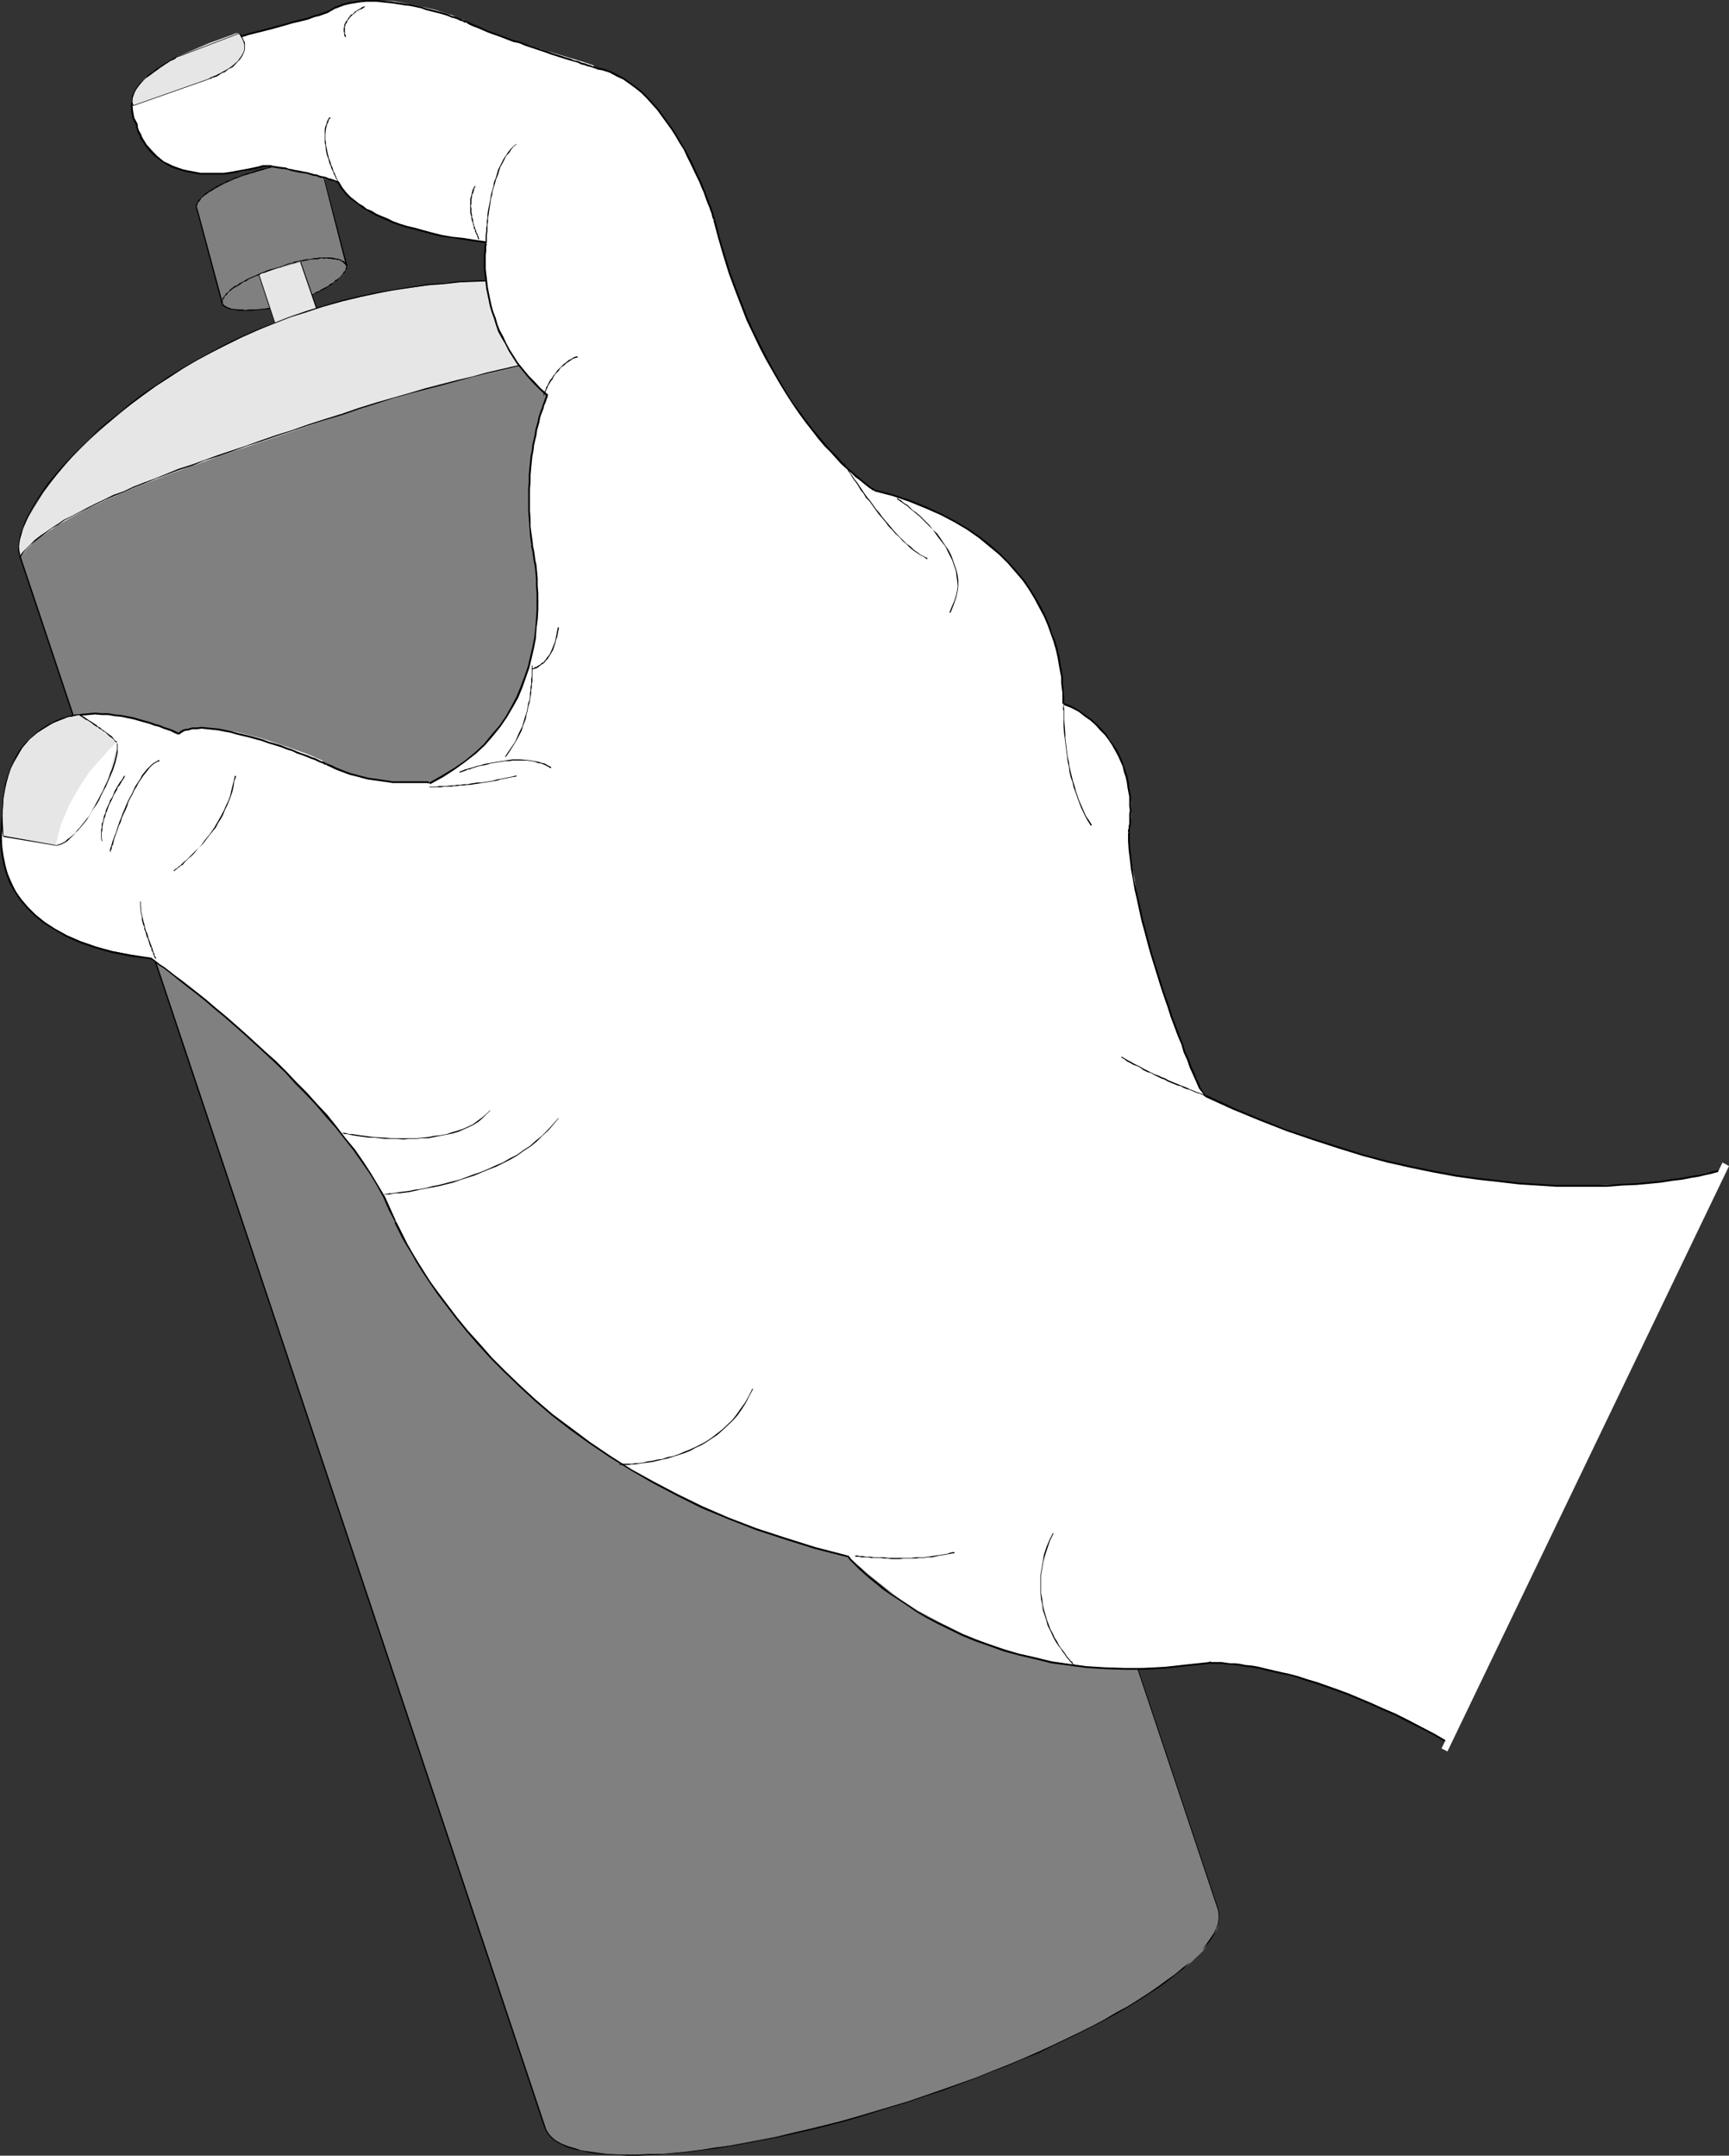 <?xml version="1.0" encoding="UTF-8" standalone="no"?>
<svg
   version="1.0"
   width="124.946mm"
   height="155.711mm"
   id="svg85"
   sodipodi:docname="Aerosol Can 2.wmf"
   xmlns:inkscape="http://www.inkscape.org/namespaces/inkscape"
   xmlns:sodipodi="http://sodipodi.sourceforge.net/DTD/sodipodi-0.dtd"
   xmlns="http://www.w3.org/2000/svg"
   xmlns:svg="http://www.w3.org/2000/svg">
  <rect width="100%" height="100%" fill="#333333" stroke="none"/>
  <sodipodi:namedview
     id="namedview85"
     pagecolor="#ffffff"
     bordercolor="#000000"
     borderopacity="0.25"
     inkscape:showpageshadow="2"
     inkscape:pageopacity="0.0"
     inkscape:pagecheckerboard="0"
     inkscape:deskcolor="#d1d1d1"
     inkscape:document-units="mm" />
  <defs
     id="defs1">
    <pattern
       id="WMFhbasepattern"
       patternUnits="userSpaceOnUse"
       width="6"
       height="6"
       x="0"
       y="0" />
  </defs>
  <path
     style="fill:#808080;fill-opacity:1;fill-rule:evenodd;stroke:none"
     d="m 60.746,82.896 0.323,-1.131 0.646,-1.293 1.292,-1.293 1.939,-1.293 5.008,-2.747 6.624,-2.101 6.462,-1.778 5.655,-0.808 4.039,0.485 1.292,0.485 0.646,1.131 v 0.97 l -0.646,1.131 -3.07,2.747 -5.008,2.747 -6.462,2.747 -6.785,1.293 -5.655,0.485 -4.039,-0.485 -1.454,-0.485 z"
     id="path1" />
  <path
     style="fill:#000000;fill-opacity:1;fill-rule:evenodd;stroke:none"
     d="m 60.908,82.896 v 0 l -0.162,-0.323 V 82.411 l 0.162,-0.646 0.162,-0.162 0.162,-0.323 0.162,-0.485 0.323,-0.162 0.323,-0.323 0.162,-0.323 0.323,-0.323 0.485,-0.323 0.323,-0.323 0.969,-0.646 0.646,-0.323 0.485,-0.323 1.131,-0.808 0.646,-0.162 0.646,-0.485 0.646,-0.323 0.808,-0.323 0.646,-0.323 0.808,-0.162 0.646,-0.485 0.808,-0.162 0.808,-0.323 0.808,-0.323 0.969,-0.323 0.808,-0.323 0.969,-0.162 v 0 l -0.162,-0.162 h 0.162 l -0.969,0.162 -0.969,0.323 -0.808,0.162 -0.969,0.323 -0.646,0.323 -0.969,0.323 -0.646,0.323 -0.646,0.323 -0.808,0.323 -0.808,0.323 -0.646,0.323 -0.646,0.323 -0.485,0.323 -1.292,0.646 -0.485,0.485 -0.646,0.162 -0.808,0.646 -0.485,0.323 -0.323,0.485 -0.323,0.323 -0.485,0.323 -0.162,0.323 -0.323,0.323 -0.162,0.323 -0.323,0.323 v 0.323 L 60.585,82.411 v 0.162 0.485 -0.162 z"
     id="path2" />
  <path
     style="fill:#000000;fill-opacity:1;fill-rule:evenodd;stroke:none"
     d="m 76.579,73.039 0.646,-0.323 0.969,-0.323 0.808,-0.323 0.808,-0.162 0.808,-0.162 0.808,-0.323 1.454,-0.162 0.808,-0.162 0.646,-0.162 0.808,-0.162 h 0.646 0.808 l 0.646,-0.162 0.646,-0.162 0.646,0.162 0.646,-0.162 0.485,0.162 h 0.646 l 0.969,0.162 h 0.485 l 0.323,0.162 h 0.485 l 0.323,0.162 0.323,0.162 0.646,0.485 0.323,0.323 0.162,0.162 0.162,0.323 0.323,-0.162 L 94.674,72.07 94.512,71.908 94.027,71.423 93.381,71.1 93.058,70.939 92.735,70.777 92.089,70.615 H 91.766 L 91.281,70.454 90.312,70.292 H 89.665 89.181 88.534 87.888 87.242 l -0.646,0.162 H 85.788 l -0.646,0.162 -0.808,0.162 H 83.688 l -0.808,0.162 -1.454,0.323 -0.969,0.162 -0.646,0.323 -0.969,0.162 -0.808,0.323 -0.808,0.323 -0.808,0.323 z"
     id="path3" />
  <path
     style="fill:#000000;fill-opacity:1;fill-rule:evenodd;stroke:none"
     d="m 94.512,72.554 v 0 0.162 0.162 0.323 l -0.162,0.162 v 0.323 l -0.162,0.323 -0.323,0.162 -0.162,0.485 -0.485,0.485 -0.323,0.485 -0.485,0.323 -0.323,0.323 -0.485,0.162 -0.323,0.485 -0.485,0.323 -0.646,0.323 -0.485,0.485 -1.292,0.646 -0.646,0.323 -0.646,0.485 -0.646,0.162 -0.646,0.485 -0.808,0.323 -0.808,0.323 -0.808,0.323 -0.646,0.323 -0.969,0.323 -0.808,0.323 -0.808,0.323 -0.808,0.485 0.162,0.162 0.808,-0.323 0.808,-0.323 0.808,-0.485 0.808,-0.162 0.808,-0.485 0.808,-0.162 0.646,-0.485 0.808,-0.323 0.646,-0.323 0.808,-0.323 0.646,-0.485 0.646,-0.162 1.131,-0.808 0.646,-0.323 0.485,-0.323 0.485,-0.485 0.485,-0.323 0.485,-0.323 0.323,-0.485 0.485,-0.323 0.162,-0.323 0.808,-0.646 0.162,-0.323 0.162,-0.162 0.162,-0.485 0.162,-0.162 0.162,-0.323 -0.162,-0.323 0.162,-0.162 v -0.162 -0.162 z"
     id="path4" />
  <path
     style="fill:#000000;fill-opacity:1;fill-rule:evenodd;stroke:none"
     d="m 79.326,82.896 h 0.162 l -1.777,0.323 -2.585,0.485 -0.808,0.162 -0.808,0.162 -1.454,0.323 h -0.808 l -0.808,0.162 H 69.794 68.986 67.693 l -0.646,0.162 -0.646,-0.162 H 65.27 64.139 L 63.816,84.351 H 63.331 L 62.523,84.027 62.2,83.866 61.877,83.704 61.554,83.543 60.908,83.058 v -0.162 l -0.323,0.162 v -0.162 0.323 l 0.808,0.646 0.323,0.162 h 0.323 l 0.323,0.323 0.969,0.162 h 0.485 l 0.323,0.162 1.131,0.162 h 1.131 0.646 0.646 1.292 l 0.808,-0.162 h 0.646 l 0.808,-0.162 h 0.808 l 1.454,-0.162 0.808,-0.323 h 0.808 l 2.585,-0.646 1.777,-0.323 v 0 z"
     id="path5" />
  <path
     style="fill:#e6e6e6;fill-opacity:1;fill-rule:evenodd;stroke:none"
     d="M 69.47,71.423 76.741,93.4 88.211,89.198 80.941,68.515 Z"
     id="path6" />
  <path
     style="fill:#000000;fill-opacity:1;fill-rule:evenodd;stroke:none"
     d="m 69.47,71.585 7.27,21.976 11.632,-4.363 -7.27,-20.845 -11.632,3.07 0.162,0.162 11.471,-2.909 -0.162,-0.162 7.109,20.684 0.162,-0.162 -11.471,4.201 0.162,0.162 -7.27,-21.976 z"
     id="path7" />
  <path
     style="fill:#808080;fill-opacity:1;fill-rule:evenodd;stroke:none"
     d="m 53.799,57.042 v -1.293 l 0.808,-1.293 1.131,-1.131 2.1,-1.293 5.008,-2.747 6.462,-2.262 6.624,-1.778 5.816,-0.646 4.201,0.485 1.292,0.485 0.808,0.97 6.624,26.016 -0.646,-1.131 -1.292,-0.485 -1.777,-0.485 h -2.262 l -5.655,0.808 -6.462,1.778 -6.624,2.101 -5.008,2.747 -3.231,2.585 -0.646,1.293 -0.323,1.131 z"
     id="path8" />
  <path
     style="fill:#000000;fill-opacity:1;fill-rule:evenodd;stroke:none"
     d="M 53.961,57.042 53.799,56.718 V 56.395 56.072 l 0.162,-0.162 v -0.323 l 0.162,-0.323 0.323,-0.323 0.162,-0.162 0.485,-0.808 0.485,-0.323 0.323,-0.323 0.323,-0.162 0.969,-0.808 0.485,-0.162 1.131,-0.808 0.646,-0.323 0.485,-0.323 0.646,-0.323 0.646,-0.323 0.808,-0.323 0.808,-0.323 0.646,-0.323 0.646,-0.323 0.969,-0.323 0.646,-0.323 0.969,-0.323 0.808,-0.162 0.969,-0.323 0.808,-0.162 v 0 -0.323 0 l -0.969,0.323 -0.969,0.162 -0.808,0.323 -0.808,0.323 -0.808,0.323 -0.808,0.162 -0.808,0.485 -0.646,0.323 -0.808,0.162 -0.646,0.485 -0.646,0.162 -0.808,0.485 -0.485,0.162 -0.646,0.485 -1.131,0.646 -0.485,0.323 -0.969,0.646 -0.323,0.323 -0.323,0.323 -0.323,0.323 -0.808,0.808 -0.162,0.162 -0.162,0.323 -0.162,0.323 -0.162,0.323 -0.162,0.323 0.162,0.323 -0.162,0.323 0.162,0.323 z"
     id="path9" />
  <path
     style="fill:#000000;fill-opacity:1;fill-rule:evenodd;stroke:none"
     d="m 69.309,47.185 0.808,-0.323 1.777,-0.485 0.808,-0.323 0.808,-0.162 0.808,-0.162 0.808,-0.162 1.454,-0.323 0.808,-0.162 0.808,-0.162 h 0.646 L 79.487,44.761 h 0.808 1.292 l 0.646,-0.162 h 1.131 l 1.131,0.162 0.485,0.162 h 0.485 l 0.646,0.323 h 0.323 l 0.485,0.323 0.162,0.162 0.162,0.162 0.323,0.162 0.162,0.162 0.162,0.485 0.162,-0.162 L 87.888,46.215 87.727,46.053 87.565,45.73 87.242,45.407 86.919,45.246 86.596,45.084 86.273,44.922 85.465,44.761 84.98,44.599 H 84.495 L 83.365,44.438 H 82.234 81.587 80.295 l -0.808,0.162 h -0.646 l -0.646,0.162 -0.808,0.162 h -0.808 l -1.454,0.323 -0.808,0.162 -0.969,0.323 -0.646,0.162 -0.969,0.162 -1.777,0.485 -0.646,0.323 z"
     id="path10" />
  <path
     style="fill:#000000;fill-opacity:1;fill-rule:evenodd;stroke:none"
     d="m 87.888,46.7 6.624,25.855 0.323,-0.162 -6.785,-25.855 z"
     id="path11" />
  <path
     style="fill:#000000;fill-opacity:1;fill-rule:evenodd;stroke:none"
     d="M 94.835,72.393 94.674,72.07 94.512,71.908 94.027,71.423 93.381,71.1 93.058,70.939 92.735,70.777 92.089,70.615 H 91.766 L 91.281,70.454 90.312,70.292 H 89.665 89.181 88.534 87.888 87.242 l -0.646,0.162 H 85.788 l -0.646,0.162 -0.808,0.162 H 83.688 l -0.808,0.162 -1.454,0.323 -0.969,0.162 -0.646,0.323 -0.969,0.162 -0.808,0.323 -0.808,0.323 -0.808,0.323 0.162,0.162 0.646,-0.323 0.969,-0.323 0.808,-0.323 0.808,-0.162 0.808,-0.162 0.808,-0.323 1.454,-0.162 0.808,-0.162 0.646,-0.162 0.808,-0.162 h 0.646 0.808 l 0.646,-0.162 0.646,-0.162 0.646,0.162 0.646,-0.162 0.485,0.162 h 0.646 l 0.969,0.162 h 0.485 l 0.323,0.162 h 0.485 l 0.323,0.162 0.323,0.162 0.646,0.485 0.323,0.323 0.162,0.162 0.162,0.323 z"
     id="path12" />
  <path
     style="fill:#000000;fill-opacity:1;fill-rule:evenodd;stroke:none"
     d="m 76.418,72.878 h 0.162 l -0.969,0.162 -0.969,0.323 -0.808,0.162 -0.969,0.323 -0.646,0.323 -0.969,0.323 -0.646,0.323 -0.646,0.323 -0.808,0.323 -0.808,0.323 -0.646,0.323 -0.646,0.323 -0.485,0.323 -1.292,0.646 -0.485,0.485 -0.646,0.162 -0.808,0.646 -0.485,0.323 -0.323,0.485 -0.808,0.646 -0.162,0.323 -0.323,0.323 -0.162,0.323 -0.323,0.323 v 0.323 L 60.585,82.411 v 0.162 0.485 -0.162 h 0.323 v 0 l -0.162,-0.323 V 82.411 l 0.162,-0.646 0.162,-0.162 0.162,-0.323 0.162,-0.485 0.323,-0.162 0.323,-0.323 0.162,-0.323 0.323,-0.323 0.485,-0.323 0.323,-0.323 0.969,-0.646 0.646,-0.323 0.485,-0.323 1.131,-0.808 0.646,-0.162 0.646,-0.485 0.646,-0.323 0.808,-0.323 0.646,-0.323 0.808,-0.162 0.646,-0.485 0.808,-0.162 0.808,-0.323 0.808,-0.323 0.969,-0.323 0.808,-0.323 0.969,-0.162 v 0 z"
     id="path13" />
  <path
     style="fill:#000000;fill-opacity:1;fill-rule:evenodd;stroke:none"
     d="M 60.908,82.896 53.961,57.042 h -0.323 l 6.947,26.016 z"
     id="path14" />
  <path
     style="fill:#e6e6e6;fill-opacity:1;fill-rule:evenodd;stroke:none"
     d="m 5.493,152.057 -0.323,-2.747 0.485,-3.232 1.292,-3.555 2.262,-3.878 2.747,-4.363 3.554,-4.686 4.039,-4.686 4.847,-4.848 5.493,-4.848 6.139,-5.009 6.624,-4.848 7.109,-4.686 8.078,-4.525 8.24,-4.04 8.724,-3.878 9.209,-3.232 9.532,-2.747 9.37,-2.262 9.532,-1.454 8.886,-1.293 8.724,-0.485 h 8.563 l 8.24,0.162 7.432,0.808 6.947,0.97 6.462,1.454 5.655,1.616 5.008,1.939 4.039,1.939 3.554,2.101 2.262,2.262 1.131,2.424 0.323,2.424 -0.485,2.585 -1.777,2.909 -2.262,3.07 -3.231,3.232 -4.039,3.555 -4.685,3.232 -5.493,3.717 -12.602,6.948 -15.025,7.11 -16.802,6.948 -18.256,6.464 -18.902,5.494 -17.287,4.363 -16.479,3.07 -14.54,1.454 -6.462,0.485 h -5.978 l -5.17,-0.485 -4.524,-0.808 -3.716,-0.97 -3.07,-1.454 -2.1,-1.778 z"
     id="path15" />
  <path
     style="fill:#000000;fill-opacity:1;fill-rule:evenodd;stroke:none"
     d="m 5.655,151.896 v 0.162 l -0.323,-1.454 -0.162,-1.293 0.162,-1.616 0.485,-1.616 0.485,-1.778 0.808,-1.778 0.808,-1.939 1.131,-2.101 1.292,-2.101 1.616,-2.262 1.616,-2.262 1.939,-2.262 1.939,-2.424 2.1,-2.262 2.262,-2.424 2.585,-2.424 2.585,-2.585 2.908,-2.262 2.908,-2.585 3.231,-2.424 3.231,-2.424 3.393,-2.424 3.554,-2.262 3.716,-2.424 3.716,-2.262 4.039,-2.101 4.039,-2.101 4.201,-2.101 4.362,-1.939 4.524,-1.778 4.524,-1.778 4.685,-1.454 -0.162,-0.323 -4.685,1.616 -4.524,1.778 -4.524,1.778 -4.362,1.939 -4.039,1.939 -4.201,2.262 -3.877,2.101 -3.877,2.262 -3.716,2.262 -3.554,2.424 -3.393,2.262 -3.231,2.424 -3.07,2.585 -3.07,2.424 -2.908,2.424 -2.423,2.585 -2.585,2.424 -2.423,2.424 -2.262,2.424 -1.939,2.262 -1.939,2.262 -1.616,2.262 -1.454,2.262 -1.292,2.101 -1.131,2.101 -0.969,1.939 -0.646,1.939 -0.646,1.616 -0.323,1.778 -0.162,1.616 v 1.293 l 0.323,1.454 v 0 z"
     id="path16" />
  <path
     style="fill:#000000;fill-opacity:1;fill-rule:evenodd;stroke:none"
     d="m 84.011,85.159 4.685,-1.616 4.847,-1.293 4.685,-1.131 4.685,-0.97 4.685,-0.97 9.209,-1.293 4.524,-0.323 4.362,-0.485 4.362,-0.162 4.362,-0.162 h 4.201 l 4.039,0.162 4.039,0.323 3.716,0.162 3.716,0.485 3.554,0.485 3.393,0.485 3.393,0.646 3.231,0.646 2.747,0.808 2.747,0.808 2.747,0.97 2.262,0.97 2.1,0.97 1.939,0.97 1.939,1.131 1.454,1.131 1.292,0.97 0.969,1.131 0.808,1.293 0.646,1.293 0.162,-0.162 -0.646,-1.293 -0.808,-1.131 -0.969,-1.131 -1.292,-1.293 -1.616,-1.131 -1.777,-0.97 -1.939,-1.131 -2.1,-0.97 -2.423,-0.97 -2.585,-0.808 -2.747,-0.97 -2.908,-0.646 -3.231,-0.808 -3.393,-0.646 -3.393,-0.485 -3.554,-0.485 -3.716,-0.323 -3.716,-0.323 -4.039,-0.323 -4.039,-0.162 h -4.201 l -4.362,0.162 -4.362,0.162 -4.362,0.485 -4.524,0.323 -9.209,1.454 -4.685,0.808 -4.685,0.97 -4.685,1.131 -5.008,1.454 -4.685,1.454 z"
     id="path17" />
  <path
     style="fill:#000000;fill-opacity:1;fill-rule:evenodd;stroke:none"
     d="m 189.347,92.592 v -0.162 l 0.162,1.131 v 1.293 l -0.162,1.293 -0.485,1.131 -0.646,1.454 -0.969,1.616 -1.131,1.293 -1.292,1.778 -1.454,1.454 -1.777,1.616 -1.777,1.616 -2.1,1.778 -2.262,1.616 -2.585,1.778 -2.423,1.778 -2.747,1.778 -3.07,1.778 -3.07,1.778 -3.231,1.778 -3.393,1.778 -3.554,1.778 -3.716,1.778 -3.716,1.778 -4.039,1.778 -4.039,1.778 -4.039,1.778 -4.362,1.616 -4.362,1.778 -4.362,1.616 -4.524,1.616 -4.685,1.616 -4.685,1.616 0.162,0.162 4.685,-1.616 4.685,-1.454 4.362,-1.778 4.524,-1.616 4.362,-1.616 4.362,-1.778 4.039,-1.778 4.039,-1.616 4.039,-1.939 3.716,-1.616 3.716,-1.778 3.554,-1.939 3.231,-1.778 3.393,-1.778 3.07,-1.778 2.908,-1.778 2.747,-1.778 2.585,-1.616 2.423,-1.778 2.262,-1.778 2.1,-1.778 1.939,-1.616 1.777,-1.616 1.454,-1.454 1.454,-1.778 0.969,-1.454 0.969,-1.454 0.646,-1.454 0.485,-1.293 0.162,-1.293 v -1.293 l -0.162,-1.131 v 0 z"
     id="path18" />
  <path
     style="fill:#000000;fill-opacity:1;fill-rule:evenodd;stroke:none"
     d="m 104.852,144.462 -4.847,1.454 -9.209,2.747 -4.685,1.293 -4.362,1.293 -4.524,1.131 -4.362,0.97 -4.362,0.97 -4.201,0.808 -4.039,0.808 -4.039,0.808 -4.039,0.646 -3.716,0.485 -3.716,0.485 -3.554,0.323 -3.393,0.323 -3.393,0.162 h -3.231 l -2.908,0.162 -2.908,-0.162 h -2.747 l -2.423,-0.323 -2.423,-0.323 -2.1,-0.323 -2.1,-0.646 -1.616,-0.485 -1.777,-0.646 -1.292,-0.808 -1.292,-0.808 -0.808,-0.808 -0.808,-0.97 -0.323,-1.131 -0.323,0.162 0.485,0.97 0.808,0.97 0.969,1.131 1.131,0.808 1.454,0.808 1.616,0.646 1.777,0.485 2.1,0.485 2.1,0.485 2.423,0.323 2.423,0.162 2.747,0.162 h 2.908 2.908 l 3.231,-0.162 3.393,-0.162 3.393,-0.323 3.554,-0.323 3.716,-0.485 3.716,-0.485 4.039,-0.646 4.039,-0.646 4.039,-0.97 4.201,-0.808 4.362,-0.97 4.362,-0.97 4.524,-1.131 4.524,-1.131 4.524,-1.293 9.37,-2.909 4.847,-1.454 z"
     id="path19" />
  <path
     style="fill:#808080;fill-opacity:1;fill-rule:evenodd;stroke:none"
     d="m 189.347,92.43 -10.178,0.808 -20.68,3.393 -13.733,2.747 -15.671,3.555 -17.287,4.525 -18.256,5.656 -33.766,11.473 -13.894,5.009 -11.955,4.686 -10.017,4.525 -8.078,4.525 -6.139,4.201 -2.262,2.262 -1.939,2.262 143.303,428.54 1.292,2.101 1.939,1.939 3.07,1.293 3.554,1.293 4.847,0.646 5.17,0.323 5.816,0.162 6.462,-0.162 14.702,-1.778 16.156,-3.07 17.772,-4.201 18.579,-5.494 18.579,-6.464 16.641,-6.787 15.025,-7.11 12.602,-7.272 5.493,-3.555 4.685,-3.393 4.039,-3.232 3.393,-3.232 2.1,-3.393 1.777,-2.585 0.485,-2.747 -0.323,-2.585 z"
     id="path20" />
  <path
     style="fill:#000000;fill-opacity:1;fill-rule:evenodd;stroke:none"
     d="m 189.347,92.269 h -0.646 -0.808 -0.969 l -1.131,0.162 -1.454,0.162 -1.616,0.162 -1.616,0.162 -1.939,0.162 -2.1,0.323 -2.1,0.162 -2.585,0.323 -2.423,0.485 -2.747,0.485 -2.747,0.485 -3.07,0.485 -2.908,0.485 -3.393,0.646 -3.393,0.646 -3.554,0.646 -3.554,0.808 -3.716,0.808 -7.755,1.777 -4.039,1.131 -4.201,0.97 -4.362,1.131 -4.362,1.131 -4.362,1.293 -4.524,1.293 -4.524,1.293 -4.685,1.454 -4.685,1.616 0.162,0.323 4.685,-1.616 4.685,-1.454 4.524,-1.454 4.524,-1.293 4.362,-1.131 4.362,-1.131 4.201,-1.131 4.201,-1.131 4.039,-0.97 7.755,-1.778 3.716,-0.808 3.554,-0.808 3.554,-0.646 3.393,-0.808 3.393,-0.485 2.908,-0.646 3.07,-0.485 2.747,-0.485 2.747,-0.485 2.423,-0.323 2.585,-0.323 2.1,-0.323 2.1,-0.323 1.939,-0.162 1.616,-0.162 1.616,-0.162 1.454,-0.162 h 1.131 0.969 l 0.808,-0.162 0.646,0.162 z"
     id="path21" />
  <path
     style="fill:#000000;fill-opacity:1;fill-rule:evenodd;stroke:none"
     d="m 93.381,112.952 -4.685,1.454 -4.524,1.454 -4.524,1.616 -4.201,1.293 -4.201,1.454 -4.039,1.454 -3.877,1.293 -3.877,1.293 -3.554,1.293 -3.554,1.293 -3.554,1.131 -6.301,2.585 -3.07,1.131 -2.908,1.131 -2.747,1.293 -2.747,0.97 -2.585,1.293 -2.423,1.131 -2.262,1.131 -2.1,1.131 -2.1,1.131 -2.1,0.97 -1.616,1.131 -1.777,1.131 -1.616,1.131 -1.454,0.97 -1.454,1.131 -1.131,1.131 -1.131,1.131 -1.131,1.131 -0.808,1.131 0.323,0.162 0.808,-1.293 0.808,-0.97 1.131,-1.131 1.292,-0.97 1.454,-1.131 1.454,-1.131 1.454,-1.131 1.777,-0.97 1.777,-1.293 1.939,-0.97 2.1,-1.131 2.262,-1.131 2.262,-1.131 2.423,-1.131 2.585,-1.131 2.747,-1.131 2.585,-1.131 2.908,-1.131 3.07,-1.293 6.462,-2.424 3.554,-1.131 3.393,-1.454 3.716,-1.131 3.716,-1.293 3.877,-1.454 4.039,-1.293 4.201,-1.454 4.362,-1.454 4.362,-1.454 4.524,-1.454 4.847,-1.454 z"
     id="path22" />
  <path
     style="fill:#000000;fill-opacity:1;fill-rule:evenodd;stroke:none"
     d="M 5.331,152.057 148.634,580.758 148.958,580.597 5.655,151.896 Z"
     id="path23" />
  <path
     style="fill:#000000;fill-opacity:1;fill-rule:evenodd;stroke:none"
     d="m 148.634,580.758 0.485,1.131 0.646,0.97 0.969,0.97 1.292,0.97 1.292,0.646 1.616,0.808 1.777,0.485 2.1,0.485 2.262,0.485 2.262,0.323 2.423,0.162 2.747,0.162 2.908,0.162 h 3.07 l 3.07,-0.162 3.393,-0.162 3.393,-0.323 3.716,-0.323 3.554,-0.485 3.877,-0.485 4.039,-0.646 3.877,-0.646 4.201,-0.808 4.201,-0.808 4.362,-0.97 4.362,-0.97 4.524,-1.131 4.524,-1.131 4.524,-1.293 9.37,-2.909 4.847,-1.454 -0.162,-0.162 -4.847,1.454 -9.209,2.747 -4.685,1.293 -4.362,1.131 -4.524,1.131 -4.362,0.97 -4.362,1.131 -4.201,0.808 -4.201,0.808 -3.877,0.646 -4.039,0.485 -3.877,0.646 -3.554,0.485 -3.716,0.323 -3.393,0.323 h -3.393 l -3.07,0.162 h -3.07 -2.908 l -2.747,-0.162 -2.423,-0.323 -2.262,-0.323 -2.262,-0.323 -1.939,-0.646 -1.777,-0.485 -1.616,-0.646 -1.454,-0.808 -1.131,-0.808 -0.808,-0.808 -0.808,-1.131 -0.323,-1.131 z"
     id="path24" />
  <path
     style="fill:#000000;fill-opacity:1;fill-rule:evenodd;stroke:none"
     d="m 248.317,573.81 4.685,-1.616 4.524,-1.454 4.685,-1.778 4.362,-1.616 4.362,-1.778 4.362,-1.616 4.039,-1.778 4.201,-1.616 3.877,-1.939 3.716,-1.778 3.716,-1.778 3.554,-1.778 3.393,-1.778 3.231,-1.778 3.07,-1.778 2.908,-1.778 2.747,-1.778 2.747,-1.778 2.423,-1.778 2.262,-1.778 2.1,-1.616 1.777,-1.778 3.231,-3.232 1.454,-1.616 1.131,-1.454 0.808,-1.454 0.646,-1.454 0.485,-1.454 0.162,-1.293 v -1.293 l -0.162,-1.131 v 0 l -0.162,0.162 v -0.162 l 0.162,1.131 v 1.293 l -0.162,1.293 -0.485,1.454 -0.646,1.293 -0.969,1.454 -1.131,1.616 -1.131,1.616 -3.231,3.232 -1.939,1.454 -2.1,1.778 -2.262,1.616 -2.423,1.778 -2.585,1.778 -2.747,1.778 -3.07,1.939 -3.07,1.616 -3.231,1.939 -3.393,1.778 -3.554,1.778 -3.716,1.778 -3.716,1.778 -3.877,1.778 -4.039,1.778 -4.201,1.778 -4.201,1.616 -4.362,1.778 -4.524,1.616 -4.524,1.616 -4.685,1.616 -4.685,1.616 z"
     id="path25" />
  <path
     style="fill:#000000;fill-opacity:1;fill-rule:evenodd;stroke:none"
     d="M 332.812,521.293 189.509,92.43 189.347,92.592 332.65,521.455 Z"
     id="path26" />
  <path
     style="fill:#ffffff;fill-opacity:1;fill-rule:evenodd;stroke:none"
     d="m 470.137,319.627 -2.747,0.808 -7.755,1.454 -12.763,1.454 -7.916,0.162 -9.047,0.323 -9.694,-0.323 -10.663,-0.97 -11.794,-1.454 -12.44,-2.424 -12.925,-3.393 -13.733,-4.04 -14.379,-5.656 -15.025,-6.464 -1.292,-2.262 -2.747,-5.656 -3.231,-8.564 -3.716,-10.342 -3.716,-11.796 -3.231,-11.958 -1.939,-11.15 -0.808,-5.332 -0.323,-4.686 0.646,-4.04 v -4.525 l -0.808,-5.171 -1.777,-5.817 -1.292,-2.909 -1.939,-3.07 -2.262,-2.747 -2.747,-2.424 -3.554,-2.424 -3.877,-2.101 -0.323,-1.939 -0.162,-5.333 -1.454,-7.433 -1.292,-4.525 -2.1,-4.363 -2.423,-5.009 -3.231,-5.009 -4.201,-4.686 -5.008,-4.848 -5.978,-4.363 -7.27,-4.04 -8.563,-3.878 -9.855,-2.909 -1.292,-0.97 -3.393,-2.747 -5.493,-5.009 -6.462,-7.433 -3.554,-4.686 -3.554,-5.333 -3.716,-5.979 -3.554,-6.948 -3.393,-7.433 -3.554,-8.241 -2.908,-9.049 -2.747,-10.019 -2.1,-5.979 -2.585,-5.979 -3.554,-7.272 -4.524,-7.11 -2.747,-3.555 -2.747,-3.232 -3.231,-2.909 -3.231,-2.262 -3.716,-1.939 -3.716,-1.131 -1.131,-0.808 -2.908,-0.97 -9.694,-2.909 L 137.487,10.18 132.155,8.241 127.632,6.14 126.662,5.494 123.593,4.201 119.069,2.747 113.576,1.454 107.598,0.323 101.459,0.162 95.482,0.97 92.735,1.616 90.15,2.909 85.788,4.686 l -7.755,1.939 -10.017,2.747 -10.501,3.232 -5.008,1.939 -4.685,2.101 -4.039,2.262 -3.393,2.424 -2.585,2.747 -1.454,3.07 -0.323,1.616 v 1.778 l 0.485,1.778 0.808,1.778 0.969,2.424 1.777,2.909 2.747,3.07 1.939,1.616 2.262,1.131 2.747,0.97 3.231,0.808 3.877,0.485 4.362,-0.162 4.847,-0.485 5.493,-1.293 0.646,-0.323 1.777,0.323 5.816,0.97 12.602,3.232 1.292,1.939 1.939,2.101 3.231,2.747 5.331,2.747 6.947,2.747 9.532,2.262 12.117,1.939 -0.162,4.04 v 4.363 l 0.646,5.817 1.777,6.464 3.231,6.948 1.939,3.555 2.585,3.393 3.231,3.555 3.554,3.555 -1.131,2.747 -0.969,3.393 -1.292,4.848 -0.969,5.656 -0.485,6.948 -0.162,7.918 0.646,9.049 0.485,1.939 0.808,5.656 0.485,8.241 -0.162,4.686 -0.646,5.171 -1.131,5.171 -1.454,5.494 -2.262,5.494 -3.07,5.332 -3.716,5.171 -4.685,4.848 -5.493,4.201 -7.109,3.878 -0.485,-0.162 h -1.939 -6.462 l -4.201,-0.485 -4.685,-0.808 -5.17,-1.454 -5.17,-2.262 -1.131,-0.97 -4.039,-1.778 -5.493,-1.939 -6.785,-2.262 -6.947,-1.778 -6.462,-0.97 -3.07,-0.323 -2.747,0.323 -1.939,0.485 -1.777,0.97 -5.655,-2.262 -5.493,-1.454 -6.462,-1.454 -3.554,-0.323 h -3.716 l -3.554,0.646 -3.231,0.808 -3.231,1.616 -2.908,2.101 -2.585,2.909 -2.262,3.717 -0.969,1.616 -2.262,5.333 -0.969,3.717 -0.969,4.201 -0.485,4.525 v 5.009 l 0.646,4.686 1.777,5.009 2.747,4.848 1.777,2.101 2.262,2.101 2.423,1.939 3.07,1.939 3.231,1.778 3.716,1.778 4.039,1.293 4.685,1.131 10.501,2.101 8.724,6.14 8.886,7.272 10.824,9.534 11.148,10.988 5.493,5.656 5.493,6.302 5.008,6.14 4.201,6.625 3.877,6.302 2.908,6.625 1.454,2.909 4.524,8.241 3.716,5.494 4.524,6.464 5.655,6.948 6.462,7.595 7.755,7.433 9.047,7.756 10.017,7.756 11.309,7.433 12.763,6.787 6.785,3.232 7.27,3.232 7.432,2.747 7.916,2.747 8.24,2.424 8.724,2.262 6.301,5.494 7.593,5.979 5.008,3.232 5.978,3.232 6.462,3.232 7.27,2.909 8.24,2.585 9.047,2.101 9.37,1.454 10.501,0.485 10.986,-0.323 11.955,-1.131 h 4.524 l 5.493,0.646 7.432,1.616 9.532,2.424 11.148,3.878 12.763,5.656 14.379,7.433 37.482,-78.533 z"
     id="path27" />
  <path
     style="fill:#000000;fill-opacity:1;fill-rule:evenodd;stroke:none"
     d="m 470.137,319.789 v -0.485 h -0.323 l -0.485,0.162 -0.969,0.162 -1.131,0.323 -1.454,0.485 -1.939,0.323 -2.1,0.323 -2.423,0.485 -2.585,0.323 -3.07,0.485 -3.231,0.323 -3.554,0.323 -3.877,0.162 -4.201,0.323 h -8.724 -5.008 l -5.008,-0.323 -5.17,-0.323 -5.493,-0.646 -5.655,-0.646 -5.816,-0.808 -6.139,-1.131 -6.301,-1.293 -6.462,-1.454 -6.785,-1.778 -6.624,-2.101 -7.109,-2.262 -7.109,-2.424 -7.27,-2.909 -7.27,-3.07 -7.432,-3.393 -0.323,0.485 7.432,3.393 7.432,3.07 7.432,2.909 7.109,2.424 6.947,2.262 6.785,2.101 6.624,1.778 6.462,1.454 6.301,1.293 6.139,1.131 5.816,0.808 5.816,0.646 5.493,0.646 5.17,0.323 5.008,0.323 h 5.008 8.724 l 4.201,-0.323 3.877,-0.162 3.554,-0.323 3.231,-0.323 3.07,-0.485 2.747,-0.323 2.423,-0.485 2.1,-0.323 1.939,-0.485 1.454,-0.323 1.131,-0.323 0.969,-0.162 0.485,-0.162 h 0.162 v -0.485 z"
     id="path28" />
  <path
     style="fill:#000000;fill-opacity:1;fill-rule:evenodd;stroke:none"
     d="m 329.258,298.944 h 0.162 l -0.323,-0.162 -0.162,-0.323 -0.485,-0.808 -0.485,-0.808 -0.485,-1.131 -0.646,-1.293 -0.646,-1.616 -0.808,-1.778 -0.646,-1.778 -0.969,-2.101 -0.646,-2.101 -0.969,-2.424 -0.969,-2.585 -0.969,-2.585 -0.808,-2.585 -0.969,-2.747 -0.969,-2.909 -2.747,-8.726 -0.808,-3.07 -0.808,-2.909 -0.808,-3.07 -0.646,-2.909 -0.646,-2.909 -0.646,-2.909 -0.646,-2.747 -0.323,-2.747 -0.323,-2.585 -0.323,-2.585 -0.162,-2.424 v -2.262 h -0.485 v 2.262 l 0.162,2.424 0.323,2.585 0.323,2.747 0.485,2.585 0.485,2.909 0.646,2.747 0.646,3.07 0.646,2.909 0.808,2.909 0.808,3.07 0.808,2.909 2.747,8.888 0.969,2.909 0.969,2.747 0.808,2.585 0.969,2.585 0.969,2.585 0.969,2.262 0.646,2.262 0.969,2.101 0.646,1.939 0.808,1.778 0.646,1.454 0.646,1.454 0.485,1.131 0.646,0.808 0.485,0.646 0.162,0.485 0.323,0.162 0.162,0.162 z"
     id="path29" />
  <path
     style="fill:#000000;fill-opacity:1;fill-rule:evenodd;stroke:none"
     d="m 308.255,227.52 0.323,-0.162 v -0.323 -0.323 -0.485 l 0.162,-0.485 0.162,-0.808 v -1.778 -0.97 l 0.162,-0.97 -0.162,-1.131 v -1.293 -1.293 l -0.485,-2.585 -0.162,-1.454 -0.323,-1.454 -0.485,-1.454 -0.485,-1.454 -0.485,-1.454 -0.646,-1.454 -0.808,-1.616 -1.939,-2.747 -0.969,-1.454 -1.292,-1.454 -1.292,-1.293 -1.454,-1.293 -1.616,-1.131 -1.777,-1.293 -1.939,-1.131 -1.939,-0.808 -0.323,0.485 2.1,0.808 1.939,0.97 1.616,1.293 1.616,1.131 1.454,1.293 1.292,1.454 1.292,1.293 0.969,1.293 0.969,1.454 0.808,1.454 0.808,1.454 0.646,1.454 0.646,1.454 0.323,1.454 0.485,1.454 0.323,1.454 0.162,1.293 0.485,2.585 v 1.293 1.293 l 0.162,1.131 -0.162,0.97 v 0.97 1.778 l -0.162,0.646 v 0.646 l -0.162,0.323 v 0.485 0.323 l 0.162,-0.323 z"
     id="path30" />
  <path
     style="fill:#000000;fill-opacity:1;fill-rule:evenodd;stroke:none"
     d="m 290.645,191.97 h 0.162 l -0.162,-0.162 v -0.323 -0.646 -0.646 l -0.162,-1.131 v -1.131 l -0.162,-1.454 v -1.616 l -0.323,-1.778 -0.323,-1.778 -0.323,-1.939 -0.485,-2.101 -0.646,-2.262 -0.808,-2.101 -0.808,-2.262 -0.969,-2.424 -1.292,-2.585 -1.292,-2.262 -1.616,-2.585 -1.616,-2.424 -2.1,-2.424 -2.1,-2.424 -2.423,-2.424 -2.585,-2.262 -3.07,-2.424 -3.07,-2.101 -3.554,-2.101 -3.716,-1.939 -4.201,-1.939 -4.362,-1.778 -4.847,-1.616 -5.008,-1.293 v 0.485 l 5.008,1.293 4.685,1.616 4.362,1.778 4.039,1.778 3.716,1.939 3.554,2.101 3.231,2.262 2.747,2.262 2.747,2.262 2.423,2.424 2.1,2.424 1.939,2.262 1.777,2.585 1.454,2.424 1.292,2.424 1.292,2.424 0.969,2.262 0.808,2.262 0.808,2.262 0.646,2.262 0.485,2.101 0.323,1.939 0.323,1.778 0.323,1.616 v 1.616 l 0.162,1.454 0.162,1.131 v 1.131 0.646 0.646 0.485 l 0.323,0.323 v 0.162 z"
     id="path31" />
  <path
     style="fill:#000000;fill-opacity:1;fill-rule:evenodd;stroke:none"
     d="m 238.785,134.121 0.162,-0.485 h -0.162 l -0.162,-0.323 -0.485,-0.162 -0.646,-0.485 -0.646,-0.485 -0.808,-0.646 -0.969,-0.808 -0.969,-0.808 -1.292,-1.131 -1.292,-1.131 -1.454,-1.454 -1.292,-1.454 -1.616,-1.616 -1.616,-1.778 -1.616,-1.939 -1.616,-1.939 -1.777,-2.262 -1.777,-2.424 -1.939,-2.585 -1.777,-2.747 -1.777,-3.07 -1.777,-3.07 -1.777,-3.232 -1.777,-3.555 -1.777,-3.555 -1.777,-3.878 -1.616,-4.04 -1.616,-4.201 -1.616,-4.363 -1.454,-4.686 -1.454,-4.848 -1.292,-5.009 -0.485,0.162 1.292,4.848 1.454,5.009 1.454,4.686 1.616,4.363 1.616,4.201 1.616,4.201 1.777,3.717 1.777,3.717 1.777,3.393 1.939,3.393 1.777,3.07 1.777,2.909 1.777,2.747 1.777,2.585 1.777,2.424 1.777,2.262 1.616,2.101 1.777,2.101 1.616,1.616 1.454,1.616 1.454,1.616 1.454,1.293 1.292,1.131 1.131,1.131 1.131,0.808 0.969,0.808 0.808,0.646 0.808,0.646 0.485,0.323 0.485,0.323 0.162,0.162 h 0.162 l 0.162,-0.323 z"
     id="path32" />
  <path
     style="fill:#000000;fill-opacity:1;fill-rule:evenodd;stroke:none"
     d="m 195.164,60.273 0.162,-0.323 v -0.162 l -0.162,-0.323 -0.162,-0.485 -0.162,-0.646 -0.323,-0.97 -0.323,-0.97 -0.485,-1.131 -0.485,-1.293 -0.485,-1.293 -0.646,-1.616 -0.646,-1.616 -0.808,-1.616 -1.616,-3.555 -0.969,-1.778 -0.969,-1.778 -1.131,-1.939 -1.131,-1.939 -1.131,-1.778 -2.585,-3.555 -1.292,-1.778 -2.908,-3.232 -1.454,-1.454 -1.616,-1.293 -1.777,-1.293 -1.616,-1.131 -1.777,-0.97 -1.939,-0.97 -1.939,-0.646 -1.777,-0.323 -0.162,0.485 1.777,0.323 1.939,0.646 1.777,0.97 1.777,0.808 1.616,1.131 1.777,1.293 1.616,1.293 1.454,1.454 2.908,3.232 1.292,1.778 2.585,3.555 1.131,1.778 1.131,1.939 1.131,1.778 0.808,1.778 0.969,1.939 1.616,3.393 0.808,1.616 0.646,1.616 0.646,1.454 0.485,1.454 0.485,1.293 0.485,1.131 0.323,0.97 0.323,0.808 0.162,0.808 0.162,0.485 0.162,0.323 0.162,0.162 0.162,-0.323 z"
     id="path33" />
  <path
     style="fill:#000000;fill-opacity:1;fill-rule:evenodd;stroke:none"
     d="m 163.013,18.906 0.162,-0.485 -0.162,-0.162 h -0.323 l -0.323,-0.162 h -0.485 l -0.646,-0.323 -0.646,-0.162 -0.808,-0.323 -0.808,-0.162 -1.131,-0.485 -0.969,-0.162 -1.131,-0.485 -1.131,-0.323 -4.039,-1.293 -1.292,-0.485 -1.616,-0.485 -1.292,-0.485 -1.616,-0.485 -1.292,-0.485 -1.616,-0.646 -1.454,-0.323 -4.362,-1.616 -1.292,-0.485 -1.454,-0.485 -2.423,-1.131 -1.131,-0.485 -1.131,-0.485 -0.969,-0.485 v 0 l -0.162,0.485 v 0 l 0.808,0.485 1.131,0.485 1.292,0.485 2.585,1.131 1.292,0.485 1.454,0.485 4.201,1.616 1.616,0.323 1.454,0.646 1.454,0.485 1.454,0.485 1.454,0.485 1.454,0.485 1.292,0.485 4.039,1.293 1.131,0.323 1.131,0.323 1.131,0.323 0.969,0.485 0.808,0.162 0.808,0.323 0.808,0.162 0.485,0.162 0.485,0.162 0.323,0.162 h 0.162 0.162 l 0.162,-0.323 z"
     id="path34" />
  <path
     style="fill:#000000;fill-opacity:1;fill-rule:evenodd;stroke:none"
     d="M 127.632,6.302 127.793,5.979 127.632,5.817 126.986,5.656 126.501,5.494 126.016,5.171 124.401,4.525 123.431,4.363 122.462,3.878 121.493,3.555 120.362,3.232 119.069,2.909 116.484,2.262 115.03,1.778 113.576,1.454 112.122,1.131 110.668,0.97 107.598,0.485 104.367,0.162 102.913,0 H 99.844 L 98.228,0.162 95.32,0.646 93.866,0.97 92.573,1.454 91.281,1.939 89.988,2.747 90.312,3.07 91.443,2.424 92.735,1.939 94.027,1.454 95.32,1.131 98.228,0.646 99.844,0.485 h 3.07 l 1.454,0.162 3.07,0.323 3.07,0.485 1.454,0.162 1.616,0.323 1.454,0.323 1.292,0.485 2.585,0.646 1.292,0.323 1.131,0.323 0.969,0.323 1.131,0.485 0.808,0.162 0.808,0.323 0.646,0.323 0.646,0.162 0.485,0.323 h 0.323 0.162 v 0.162 l 0.323,-0.485 z"
     id="path35" />
  <path
     style="fill:#000000;fill-opacity:1;fill-rule:evenodd;stroke:none"
     d="m 89.988,2.747 v 0 l -0.646,0.323 -0.969,0.323 -1.292,0.485 -1.454,0.323 -1.616,0.646 -1.939,0.485 -2.1,0.485 -2.1,0.646 -2.423,0.646 -2.423,0.646 -2.423,0.646 -2.585,0.646 -5.331,1.616 -2.585,0.808 -2.585,0.97 -2.585,0.808 -2.423,0.97 -2.585,1.131 -2.262,0.97 -2.1,1.131 -1.939,1.293 -1.777,1.131 -1.616,1.293 -1.454,1.454 -1.131,1.454 -0.969,1.454 -0.646,1.616 -0.323,1.616 0.162,1.778 0.323,1.778 0.969,1.939 0.485,-0.323 -0.969,-1.778 -0.323,-1.778 -0.162,-1.616 0.323,-1.616 0.646,-1.293 0.808,-1.616 1.131,-1.293 1.454,-1.293 1.454,-1.293 1.777,-1.293 2.1,-1.131 2.1,-1.131 2.262,-1.131 2.262,-0.97 2.585,-0.97 2.585,-0.808 2.585,-0.97 2.585,-0.808 5.17,-1.616 2.585,-0.646 2.585,-0.646 2.423,-0.646 2.262,-0.646 2.262,-0.646 2.1,-0.485 1.939,-0.485 1.616,-0.646 1.454,-0.323 1.292,-0.485 0.969,-0.323 0.808,-0.485 v 0 z"
     id="path36" />
  <path
     style="fill:#000000;fill-opacity:1;fill-rule:evenodd;stroke:none"
     d="m 37.32,34.257 -0.162,-0.162 v 0.162 0.323 0.323 l 0.323,0.485 v 0.485 l 0.323,0.646 0.323,0.485 0.162,0.808 0.485,0.646 0.485,0.646 0.485,0.808 0.646,0.808 0.646,0.808 0.808,0.808 0.808,0.646 0.808,0.646 1.131,0.808 1.131,0.646 1.131,0.646 1.454,0.485 1.454,0.485 1.454,0.323 1.777,0.323 1.777,0.323 h 1.939 2.262 2.1 l 2.423,-0.323 2.585,-0.485 2.585,-0.485 2.908,-0.646 -0.162,-0.485 -2.908,0.646 -2.585,0.485 -2.585,0.485 -2.262,0.323 h -2.1 -2.262 -1.939 L 53.153,46.861 51.376,46.538 49.922,46.215 48.468,45.73 47.175,45.246 45.883,44.599 44.752,44.114 43.783,43.306 42.975,42.66 42.167,41.852 41.359,41.206 40.713,40.398 40.067,39.751 39.582,38.943 39.097,38.297 38.774,37.489 38.613,36.843 38.29,36.196 37.966,35.712 37.805,35.227 37.643,34.742 v -0.323 -0.162 -0.162 l -0.323,-0.323 z"
     id="path37" />
  <path
     style="fill:#000000;fill-opacity:1;fill-rule:evenodd;stroke:none"
     d="m 71.732,45.569 v 0 0 h 0.646 0.485 0.485 0.646 l 0.485,0.162 1.939,0.323 1.454,0.162 0.808,0.162 0.969,0.323 0.808,0.162 0.808,0.162 0.808,0.162 0.969,0.162 0.808,0.162 1.616,0.485 0.969,0.162 0.808,0.323 0.808,0.162 0.808,0.162 0.808,0.323 0.646,0.162 1.292,0.323 0.808,0.485 v 0 l 0.162,-0.485 v 0 L 91.766,49.285 90.473,48.801 89.665,48.639 89.019,48.316 88.211,48.154 87.404,47.993 86.596,47.669 85.626,47.508 84.011,47.023 83.041,46.861 82.234,46.7 81.426,46.538 80.456,46.377 79.81,46.215 78.841,46.053 78.033,45.73 76.579,45.569 74.479,45.246 73.994,45.084 h -0.646 -0.485 -0.485 -0.646 l -0.485,0.162 v 0.323 0 z"
     id="path38" />
  <path
     style="fill:#000000;fill-opacity:1;fill-rule:evenodd;stroke:none"
     d="m 92.412,50.093 -0.162,-0.323 v 0.162 0.162 l 0.323,0.323 v 0.323 l 0.485,0.646 0.808,0.97 0.485,0.646 1.131,1.131 0.808,0.646 0.808,0.485 0.808,0.646 0.969,0.808 1.131,0.646 1.131,0.646 1.454,0.808 1.454,0.646 1.454,0.646 1.777,0.808 1.939,0.646 1.939,0.646 2.1,0.485 2.262,0.646 2.423,0.646 2.585,0.646 2.747,0.323 3.07,0.485 3.07,0.485 3.393,0.485 v 0 -0.485 0 l -3.231,-0.485 -3.07,-0.485 -3.07,-0.323 -2.747,-0.485 -2.585,-0.646 -2.423,-0.646 -2.262,-0.646 -2.1,-0.485 -2.1,-0.646 -1.777,-0.646 -1.616,-0.808 -1.616,-0.646 -1.454,-0.646 -1.292,-0.808 -1.292,-0.485 -0.969,-0.808 -1.131,-0.646 -0.808,-0.646 -0.808,-0.646 -0.646,-0.485 -1.131,-1.131 -0.485,-0.646 -0.646,-0.808 -0.485,-0.808 -0.162,-0.323 -0.162,-0.162 v -0.162 l -0.323,-0.162 z"
     id="path39" />
  <path
     style="fill:#000000;fill-opacity:1;fill-rule:evenodd;stroke:none"
     d="m 132.802,66.414 v -0.485 l -0.323,0.162 v 0.646 l -0.162,0.485 v 0.485 0.808 l -0.162,0.808 v 4.04 l 0.162,1.293 0.162,1.293 0.162,1.454 0.162,1.454 0.646,3.07 0.323,1.616 0.485,1.616 0.646,1.778 0.485,1.616 0.646,1.939 0.969,1.778 0.969,1.616 0.969,1.939 1.131,1.778 1.131,1.778 1.454,1.778 1.454,1.778 1.616,1.778 1.616,1.616 1.939,1.778 0.485,-0.323 -2.1,-1.778 -1.616,-1.778 -1.616,-1.616 -1.454,-1.778 -1.454,-1.778 -1.131,-1.778 -1.131,-1.778 -0.969,-1.778 -0.808,-1.778 -0.969,-1.778 -0.646,-1.616 -0.485,-1.778 -0.646,-1.616 -0.485,-1.778 -0.323,-1.454 -0.646,-3.232 -0.162,-1.293 -0.162,-1.454 -0.162,-1.293 -0.162,-1.293 V 69.323 l 0.162,-0.808 v -0.808 -0.485 l 0.162,-0.485 -0.162,-0.323 v 0 -0.485 z"
     id="path40" />
  <path
     style="fill:#000000;fill-opacity:1;fill-rule:evenodd;stroke:none"
     d="m 149.604,108.104 v -0.485 l -0.323,0.162 -0.162,0.162 v 0.162 l -0.162,0.485 -0.162,0.323 -0.162,0.485 -0.162,0.485 -0.323,0.808 -0.162,0.646 -0.323,0.808 -0.323,0.97 -0.323,0.97 -0.162,0.97 -0.323,1.131 -0.323,1.131 -0.162,1.293 -0.323,1.454 -0.323,1.293 -0.162,1.616 -0.323,1.454 -0.162,1.778 -0.162,1.616 -0.162,1.778 v 1.939 l -0.162,1.778 v 2.101 1.939 2.101 l 0.162,2.101 0.162,2.262 0.162,2.262 0.323,2.585 v -0.162 h 0.485 v 0 l -0.323,-2.424 -0.323,-2.262 v -2.262 l -0.162,-2.101 v -2.101 -1.939 -2.101 l 0.162,-1.778 v -1.939 l 0.162,-1.778 0.162,-1.616 0.162,-1.616 0.323,-1.616 0.162,-1.454 0.323,-1.454 0.323,-1.293 0.162,-1.293 0.323,-1.131 0.323,-1.131 0.162,-1.131 0.323,-0.97 0.323,-0.808 0.323,-0.808 0.162,-0.808 0.323,-0.646 0.162,-0.485 0.162,-0.485 0.162,-0.485 0.162,-0.162 v -0.323 0 0 -0.485 z"
     id="path41" />
  <path
     style="fill:#000000;fill-opacity:1;fill-rule:evenodd;stroke:none"
     d="m 145.242,148.825 -0.162,-0.323 v 0.162 0.485 l 0.323,1.454 0.162,1.131 0.162,1.293 0.323,1.454 0.162,1.616 0.162,1.778 v 1.939 l 0.162,2.101 v 2.262 2.424 l -0.162,2.424 -0.162,2.424 -0.323,2.747 -0.485,2.424 -0.646,2.747 -0.646,2.747 -0.969,2.747 -0.969,2.585 -1.131,2.747 -1.454,2.747 -1.454,2.585 -1.777,2.585 -2.1,2.424 -2.1,2.585 -2.423,2.262 -2.747,2.262 -3.07,2.101 -3.231,1.939 -3.393,1.939 0.162,0.485 3.554,-1.939 3.231,-2.101 2.908,-2.101 2.908,-2.262 2.423,-2.262 2.1,-2.424 2.1,-2.585 1.777,-2.585 1.616,-2.747 1.454,-2.585 1.131,-2.747 0.969,-2.747 0.969,-2.747 0.646,-2.747 0.646,-2.747 0.485,-2.585 0.162,-2.747 0.323,-2.424 0.162,-2.424 v -2.424 -2.262 l -0.162,-2.101 v -1.939 l -0.162,-1.778 -0.162,-1.778 -0.323,-1.454 -0.162,-1.293 -0.162,-1.131 -0.323,-1.454 v -0.323 -0.162 l -0.323,-0.162 z"
     id="path42" />
  <path
     style="fill:#000000;fill-opacity:1;fill-rule:evenodd;stroke:none"
     d="m 117.615,213.785 h -0.162 l -0.162,-0.323 h -0.162 l -0.323,-0.162 h -0.162 -0.323 -0.485 -0.485 -0.646 -0.485 -0.646 -3.393 -0.969 -0.808 -1.131 l -0.969,-0.162 -1.131,-0.162 -1.131,-0.162 -1.131,-0.162 -1.131,-0.162 -1.131,-0.162 -1.292,-0.323 -1.292,-0.323 -1.131,-0.323 -1.292,-0.323 -1.292,-0.485 -2.423,-0.97 -1.292,-0.646 -1.292,-0.485 -0.162,0.485 1.131,0.485 1.292,0.646 2.585,0.97 1.292,0.485 1.292,0.323 1.292,0.323 1.131,0.323 1.292,0.323 1.131,0.162 1.292,0.162 1.131,0.162 1.131,0.162 1.131,0.162 0.969,0.162 h 1.131 0.808 0.969 3.393 0.646 0.485 0.646 0.485 0.485 0.323 0.162 l 0.323,0.162 v 0 0 -0.162 z"
     id="path43" />
  <path
     style="fill:#000000;fill-opacity:1;fill-rule:evenodd;stroke:none"
     d="m 89.181,208.937 0.162,-0.485 -0.162,-0.162 h -0.323 l -0.323,-0.323 -0.808,-0.162 -0.646,-0.323 -0.969,-0.485 -0.969,-0.323 -1.131,-0.485 -1.454,-0.485 -1.292,-0.485 -1.454,-0.646 -1.454,-0.485 -1.616,-0.646 -1.616,-0.485 -1.777,-0.485 -1.616,-0.646 -1.777,-0.485 -1.777,-0.485 -3.393,-0.808 -1.777,-0.485 -1.616,-0.323 -1.616,-0.323 -3.231,-0.323 -1.454,-0.162 -1.292,0.162 h -1.292 l -1.131,0.323 -1.131,0.162 -0.969,0.485 -0.646,0.646 0.323,0.323 0.646,-0.485 0.808,-0.485 1.131,-0.162 0.969,-0.323 h 1.292 l 1.292,-0.162 1.454,0.162 3.07,0.323 1.616,0.323 1.777,0.323 1.616,0.485 3.393,0.808 1.777,0.485 1.777,0.485 1.777,0.646 1.616,0.485 1.616,0.485 1.616,0.646 1.616,0.485 1.292,0.646 1.454,0.485 1.292,0.485 1.131,0.485 0.969,0.323 0.969,0.485 0.808,0.323 0.485,0.162 0.485,0.323 h 0.162 0.323 v -0.323 z"
     id="path44" />
  <path
     style="fill:#000000;fill-opacity:1;fill-rule:evenodd;stroke:none"
     d="m 48.791,200.696 0.162,-0.485 -0.162,-0.162 -0.323,-0.162 -0.323,-0.162 -0.646,-0.323 -0.808,-0.323 -1.939,-0.646 -1.131,-0.485 -1.292,-0.323 -1.292,-0.485 -2.908,-0.808 -1.616,-0.485 -1.616,-0.323 -1.777,-0.323 -1.777,-0.162 -1.777,-0.323 h -1.777 l -1.777,-0.162 -1.777,0.162 -1.939,0.162 -1.777,0.323 -1.777,0.323 -3.393,1.131 -1.616,0.97 -1.454,0.97 -1.616,1.131 -1.292,1.454 -1.292,1.616 -1.131,1.616 -0.969,2.101 0.485,0.162 0.808,-1.939 1.131,-1.778 1.292,-1.454 1.454,-1.293 1.292,-1.131 1.616,-1.131 1.616,-0.808 3.231,-1.131 1.777,-0.323 1.777,-0.323 1.777,-0.162 1.777,-0.162 1.777,0.162 h 1.777 l 1.777,0.323 1.777,0.162 1.616,0.323 1.616,0.323 1.616,0.485 2.908,0.808 1.292,0.485 1.292,0.323 1.131,0.485 1.939,0.646 0.646,0.323 0.646,0.323 0.485,0.162 0.162,0.162 h 0.162 l 0.162,-0.323 z"
     id="path45" />
  <path
     style="fill:#000000;fill-opacity:1;fill-rule:evenodd;stroke:none"
     d="m 6.139,206.837 v -0.485 l -0.323,0.162 -0.162,0.485 -0.485,0.646 -0.323,0.808 -0.485,1.131 -0.646,1.293 -0.485,1.454 -0.646,1.616 -0.485,1.939 -0.646,1.778 -0.485,2.101 -0.323,2.101 -0.323,2.424 -0.162,2.262 L 0,228.975 l 0.162,2.424 0.323,2.262 0.485,2.585 0.646,2.262 0.969,2.585 1.292,2.262 1.454,2.262 1.939,2.262 2.1,2.101 2.585,2.101 2.908,1.778 3.231,1.939 3.716,1.616 4.201,1.454 4.524,1.293 5.17,0.97 5.655,0.808 v 0 -0.485 0 l -5.493,-0.808 -5.17,-0.97 -4.524,-1.293 -4.201,-1.454 -3.716,-1.616 -3.231,-1.778 -2.747,-1.778 -2.585,-2.101 -2.1,-2.101 -1.777,-2.101 -1.616,-2.262 -1.131,-2.424 -0.969,-2.262 -0.646,-2.424 -0.485,-2.424 -0.323,-2.262 -0.162,-2.424 0.162,-2.424 0.162,-2.262 0.323,-2.262 0.323,-2.101 0.485,-2.101 0.646,-1.778 0.485,-1.939 0.646,-1.616 0.485,-1.454 0.646,-1.131 0.485,-1.131 0.323,-0.97 0.323,-0.646 0.323,-0.323 v 0 l -0.162,-0.485 z"
     id="path46" />
  <path
     style="fill:#000000;fill-opacity:1;fill-rule:evenodd;stroke:none"
     d="m 41.359,261.939 h -0.162 0.162 l 0.485,0.323 1.616,1.293 1.292,0.808 1.454,1.131 1.616,1.293 1.777,1.454 2.1,1.616 2.1,1.616 2.423,1.939 2.423,2.101 2.585,2.101 2.585,2.262 2.747,2.424 5.655,5.171 2.747,2.585 2.908,2.747 2.747,3.07 2.747,2.747 2.908,3.07 2.585,3.07 2.747,3.07 2.423,3.07 2.423,3.07 2.262,3.232 2.262,3.232 1.939,3.232 1.777,3.232 1.454,3.393 1.616,3.07 v 0 l 0.323,-0.162 v 0 l -1.454,-3.232 -1.454,-3.232 -1.939,-3.232 -1.939,-3.232 -2.1,-3.232 -2.262,-3.232 -2.585,-3.07 -2.423,-3.232 -2.585,-3.232 -2.747,-2.909 -2.747,-3.07 -2.908,-2.909 -2.747,-2.909 -2.747,-2.747 -2.908,-2.585 -5.655,-5.171 -2.747,-2.424 -2.585,-2.262 -2.585,-2.101 -2.423,-2.101 -2.423,-1.939 -2.1,-1.616 -2.1,-1.616 -1.939,-1.454 -1.616,-1.293 -1.454,-1.131 -1.292,-0.808 -1.616,-1.293 -0.485,-0.323 v 0 l -0.162,-0.162 z"
     id="path47" />
  <path
     style="fill:#000000;fill-opacity:1;fill-rule:evenodd;stroke:none"
     d="m 107.922,333.524 -0.162,-0.162 v 0.162 l 0.162,0.646 0.485,0.97 0.646,1.293 0.808,1.616 1.131,1.939 1.292,2.101 1.454,2.585 1.616,2.585 1.939,2.909 2.1,3.07 5.17,6.787 2.908,3.555 3.07,3.555 3.554,3.878 3.716,3.717 4.039,3.878 4.201,3.878 4.524,3.878 5.008,3.878 5.17,3.717 5.493,3.717 5.978,3.717 6.139,3.555 6.462,3.393 6.785,3.393 7.432,3.07 7.432,2.909 7.916,2.585 8.24,2.585 8.886,2.262 v -0.485 l -8.724,-2.262 -8.24,-2.585 -7.916,-2.585 -7.593,-2.909 -7.109,-3.07 -6.947,-3.393 -6.462,-3.393 -6.139,-3.393 -5.816,-3.717 -5.493,-3.717 -5.17,-3.878 -5.008,-3.717 -4.524,-3.878 -4.201,-3.878 -4.039,-3.878 -3.716,-3.717 -3.393,-3.878 -3.231,-3.555 -2.908,-3.555 -5.008,-6.625 -2.262,-3.07 -1.939,-3.07 -1.616,-2.585 -1.454,-2.424 -1.292,-2.262 -0.969,-1.939 -0.808,-1.616 -0.646,-1.293 -0.485,-0.97 -0.323,-0.485 v 0 l -0.162,-0.323 z"
     id="path48" />
  <path
     style="fill:#000000;fill-opacity:1;fill-rule:evenodd;stroke:none"
     d="m 231.514,425.146 -0.162,-0.162 0.323,0.323 0.485,0.646 1.616,1.616 0.969,0.97 1.292,1.131 1.454,1.293 1.616,1.293 1.939,1.616 2.1,1.454 2.262,1.454 2.423,1.616 2.585,1.778 2.747,1.616 3.07,1.616 6.624,3.232 3.554,1.454 3.716,1.293 4.039,1.454 4.201,1.131 4.201,0.97 4.524,1.131 4.847,0.646 4.847,0.646 5.17,0.323 5.331,0.162 h 5.331 l 5.655,-0.323 5.816,-0.646 6.139,-0.646 h 0.162 l -0.162,-0.485 v 0 l -6.139,0.646 -5.816,0.646 -5.655,0.323 h -5.331 l -5.331,-0.162 -5.17,-0.323 -4.847,-0.646 -4.685,-0.646 -4.524,-1.131 -4.362,-0.97 -4.039,-1.131 -4.039,-1.454 -3.716,-1.293 -3.554,-1.454 -6.624,-3.232 -2.908,-1.454 -2.908,-1.616 -2.585,-1.778 -2.423,-1.616 -2.262,-1.454 -1.939,-1.616 -1.777,-1.454 -1.616,-1.293 -1.616,-1.293 -1.131,-1.131 -1.131,-0.97 -1.616,-1.616 -0.485,-0.646 -0.323,-0.323 h -0.162 z"
     id="path49" />
  <path
     style="fill:#000000;fill-opacity:1;fill-rule:evenodd;stroke:none"
     d="m 330.227,454.233 0.323,-0.162 h -0.162 0.162 l 0.323,0.162 h 1.131 0.808 0.808 l 1.131,0.162 h 1.131 l 1.292,0.162 1.454,0.162 1.454,0.323 1.777,0.162 1.777,0.323 1.939,0.485 2.1,0.485 2.1,0.485 2.262,0.485 2.423,0.646 2.423,0.808 2.747,0.808 2.747,0.97 2.747,0.97 3.07,1.131 3.07,1.293 3.07,1.293 3.231,1.454 3.393,1.454 3.393,1.778 3.554,1.778 3.716,1.939 3.716,2.101 0.323,-0.323 -3.877,-2.262 -3.716,-1.939 -3.393,-1.778 -3.554,-1.778 -3.393,-1.454 -3.231,-1.454 -3.07,-1.293 -3.07,-1.293 -3.07,-1.131 -2.747,-0.97 -2.747,-0.97 -2.747,-0.808 -2.423,-0.808 -2.423,-0.646 -2.262,-0.485 -2.1,-0.485 -2.1,-0.485 -1.939,-0.485 -1.777,-0.323 -1.777,-0.162 -1.616,-0.323 -1.454,-0.162 h -1.292 l -1.131,-0.162 -1.131,-0.162 h -0.808 -0.808 -1.131 l -0.323,-0.162 -0.485,0.162 v 0.323 l 0.162,-0.323 z"
     id="path50" />
  <path
     style="fill:#000000;fill-opacity:1;fill-rule:evenodd;stroke:none"
     d="m 395.82,475.724 0.162,-0.646 0.646,-1.293 0.969,-2.101 1.292,-2.909 1.777,-3.555 1.939,-4.201 2.262,-4.848 2.585,-5.171 2.747,-5.817 2.908,-6.14 3.07,-6.302 3.231,-6.787 3.231,-6.948 6.947,-14.382 3.554,-7.272 3.393,-7.272 3.554,-7.272 3.393,-7.11 3.231,-6.948 3.231,-6.625 3.07,-6.464 2.908,-6.14 2.747,-5.656 2.423,-5.171 2.262,-4.686 2.1,-4.201 1.616,-3.555 1.454,-2.747 0.969,-2.101 0.485,-1.293 0.323,-0.323 h -0.162 v -0.485 l -0.162,0.162 -0.323,0.323 -0.646,1.454 -0.969,1.939 -1.454,2.909 -1.616,3.393 -2.1,4.201 -2.262,4.848 -2.423,5.171 -2.747,5.656 -2.908,6.14 -3.07,6.302 -3.231,6.625 -3.231,6.948 -3.393,7.272 -3.554,7.11 -3.393,7.433 -3.554,7.11 -6.947,14.382 -3.231,7.11 -3.231,6.625 -3.07,6.464 -2.908,6.14 -2.747,5.656 -2.585,5.171 -2.262,4.848 -1.939,4.201 -1.777,3.555 -1.292,2.909 -0.969,2.262 -0.646,1.293 -0.162,0.646 z"
     id="path51" />
  <path
     style="fill:#000000;fill-opacity:1;fill-rule:evenodd;stroke:none"
     d="m 290.645,192.293 v -0.323 l -0.162,0.162 -0.162,1.454 0.162,0.485 v 2.262 1.939 l 0.162,2.101 0.162,1.131 0.162,1.293 0.162,1.293 0.162,1.293 0.162,1.293 0.162,1.293 0.323,1.293 0.162,1.454 0.323,1.454 0.485,1.293 0.323,1.454 0.485,1.293 0.485,1.454 0.485,1.293 0.485,1.293 1.292,2.747 0.646,1.131 0.808,1.293 0.323,-0.162 -0.808,-1.293 -0.808,-1.131 -1.131,-2.585 -0.646,-1.454 -0.485,-1.293 -0.485,-1.454 -0.323,-1.293 -0.485,-1.454 -0.323,-1.293 -0.323,-1.293 -0.323,-1.454 -0.162,-1.293 -0.323,-1.293 -0.162,-1.293 -0.162,-1.293 -0.162,-1.293 -0.162,-1.293 v -1.131 l -0.162,-2.101 -0.162,-1.939 v -2.262 -0.485 l -0.162,-1.293 h 0.162 v -0.323 z"
     id="path52" />
  <path
     style="fill:#000000;fill-opacity:1;fill-rule:evenodd;stroke:none"
     d="m 329.258,299.267 v -0.162 -0.162 h -0.162 l -0.162,-0.162 h -0.323 l -0.323,-0.162 -0.485,-0.162 -0.323,-0.162 -0.646,-0.162 -1.131,-0.485 -0.808,-0.323 -0.646,-0.323 -0.808,-0.323 -0.808,-0.323 -0.808,-0.323 -0.808,-0.323 -1.939,-0.808 -0.808,-0.485 -0.969,-0.323 -0.969,-0.485 -0.969,-0.323 -0.969,-0.485 -0.969,-0.485 -0.969,-0.485 -0.808,-0.485 -0.969,-0.485 -0.969,-0.485 -0.808,-0.485 -0.969,-0.485 -0.808,-0.485 -0.808,-0.485 v 0.323 l 0.646,0.323 0.808,0.646 0.969,0.485 0.808,0.485 0.969,0.323 0.969,0.485 0.808,0.646 0.969,0.485 1.131,0.323 0.808,0.485 0.969,0.485 0.969,0.485 0.969,0.323 0.808,0.485 1.939,0.808 0.808,0.323 0.808,0.162 0.808,0.485 0.808,0.323 0.808,0.162 0.646,0.323 1.131,0.485 0.646,0.162 0.485,0.162 0.323,0.162 0.485,0.162 0.162,0.162 h 0.323 l 0.162,0.162 v -0.162 z"
     id="path53" />
  <path
     style="fill:#000000;fill-opacity:1;fill-rule:evenodd;stroke:none"
     d="m 233.615,424.985 h 0.646 0.485 l 0.485,0.162 h 0.485 0.646 0.808 l 0.646,0.162 h 0.808 0.969 0.808 l 1.131,0.162 h 0.969 l 0.969,0.162 h 2.262 l 0.969,-0.162 h 2.262 1.131 l 1.131,-0.162 h 1.131 l 1.131,-0.162 h 1.131 l 2.1,-0.485 2.1,-0.323 0.808,-0.162 1.131,-0.162 v 0 l -0.162,-0.323 h 0.162 l -1.131,0.162 -0.808,0.323 -2.1,0.323 -2.1,0.323 -1.131,0.162 -1.131,0.162 h -1.131 -1.131 l -1.131,0.162 h -2.262 -0.969 -2.262 -0.969 l -0.969,-0.162 h -1.131 -0.808 -0.969 l -0.808,-0.162 h -0.646 -0.808 l -0.646,-0.162 h -0.485 -0.485 l -0.485,-0.162 h -0.646 z"
     id="path54" />
  <path
     style="fill:#000000;fill-opacity:1;fill-rule:evenodd;stroke:none"
     d="m 230.545,126.687 h -0.162 l 0.162,0.162 0.162,0.323 0.323,0.485 0.323,0.323 0.323,0.646 0.485,0.646 0.485,0.808 0.485,0.808 0.646,0.808 0.646,0.97 0.646,1.131 0.808,0.97 0.646,1.131 0.969,0.97 1.616,2.262 0.808,1.131 0.969,1.131 0.969,1.131 0.808,1.131 0.969,0.97 0.969,1.131 1.131,0.97 0.808,0.97 0.969,0.808 0.969,0.97 0.969,0.808 0.969,0.646 0.969,0.646 0.969,0.485 0.808,0.646 0.162,-0.323 -0.969,-0.485 -0.969,-0.485 -0.808,-0.646 -0.969,-0.646 -0.969,-0.97 -0.969,-0.646 -0.969,-0.97 -0.969,-0.97 -0.969,-0.97 -0.969,-1.131 -0.808,-0.97 -0.969,-1.131 -0.969,-1.131 -0.808,-1.131 -0.969,-1.131 -1.616,-2.262 -0.808,-0.97 -0.808,-1.131 -0.646,-0.97 -0.646,-0.97 -0.646,-0.97 -0.808,-0.97 -0.485,-0.808 -0.485,-0.646 -0.485,-0.808 -0.323,-0.485 -0.323,-0.485 -0.323,-0.485 -0.162,-0.323 v -0.162 h -0.162 z"
     id="path55" />
  <path
     style="fill:#000000;fill-opacity:1;fill-rule:evenodd;stroke:none"
     d="m 245.085,136.221 h -0.162 l 0.485,0.323 0.485,0.323 0.485,0.323 0.646,0.485 0.808,0.485 0.646,0.646 0.808,0.646 1.777,1.454 1.777,1.778 0.969,0.97 0.969,0.97 0.808,1.131 0.808,1.131 1.777,2.262 0.646,1.293 0.646,1.293 0.646,1.293 0.485,1.454 0.485,1.293 0.162,1.293 0.162,1.293 0.162,1.616 -0.162,1.293 -0.323,1.454 -0.485,1.454 -0.646,1.454 -0.646,1.616 h 0.323 l 0.646,-1.616 0.485,-1.293 0.485,-1.454 0.323,-1.616 0.162,-1.293 v -1.616 l -0.162,-1.293 -0.323,-1.454 -0.485,-1.293 -0.485,-1.454 -0.485,-1.293 -0.646,-1.293 -0.808,-1.131 -1.616,-2.424 -0.808,-1.131 -1.131,-0.97 -0.808,-1.131 -0.969,-0.97 -1.777,-1.778 -0.969,-0.808 -0.969,-0.646 -0.646,-0.646 -0.808,-0.808 -0.646,-0.323 -0.646,-0.485 -0.485,-0.485 -0.485,-0.162 -0.485,-0.485 v 0 z"
     id="path56" />
  <path
     style="fill:#000000;fill-opacity:1;fill-rule:evenodd;stroke:none"
     d="m 145.242,181.79 v -0.162 3.07 l -0.162,0.646 v 0.646 0.808 l -0.162,0.808 v 0.808 l -0.162,0.808 v 0.97 l -0.162,0.97 -0.323,0.808 -0.162,0.97 -0.162,1.131 -0.323,0.97 -0.323,0.97 -0.646,2.262 -0.485,0.97 -0.485,0.97 -0.969,2.262 -2.1,3.07 -0.646,0.97 0.162,0.162 0.808,-1.131 1.939,-3.07 1.131,-2.101 0.485,-0.97 0.323,-1.131 0.808,-2.101 0.162,-1.131 0.323,-0.97 0.162,-1.131 0.323,-0.97 0.162,-0.808 0.162,-0.97 0.162,-0.97 v -0.808 l 0.162,-0.808 v -0.808 l 0.162,-0.808 v -0.646 -0.646 -3.07 h -0.162 z"
     id="path57" />
  <path
     style="fill:#000000;fill-opacity:1;fill-rule:evenodd;stroke:none"
     d="m 117.292,214.916 h 0.162 v 0 h 1.939 0.485 0.646 l 0.646,-0.162 h 0.646 1.454 l 0.808,-0.162 h 0.808 l 0.808,-0.162 h 0.969 l 0.969,-0.162 h 0.808 l 0.969,-0.162 1.131,-0.162 0.969,-0.162 1.131,-0.162 1.939,-0.323 1.131,-0.162 0.969,-0.323 3.231,-0.646 1.131,-0.162 v 0 -0.323 0 l -1.131,0.323 -3.231,0.646 -0.969,0.162 -1.131,0.323 -1.939,0.323 -1.131,0.162 h -0.969 l -1.131,0.162 -0.969,0.162 -0.808,0.162 h -0.969 l -0.969,0.162 h -0.808 l -0.808,0.162 h -0.808 l -1.454,0.162 h -0.646 -0.646 -0.646 l -0.485,0.162 H 117.292 v 0.162 -0.162 z"
     id="path58" />
  <path
     style="fill:#000000;fill-opacity:1;fill-rule:evenodd;stroke:none"
     d="m 148.473,108.104 0.162,-0.162 v -0.323 0 l 0.162,-0.162 0.162,-0.323 v -0.162 l 0.162,-0.323 0.162,-0.323 0.162,-0.323 0.162,-0.485 0.162,-0.323 0.808,-1.293 0.323,-0.323 0.162,-0.485 0.323,-0.485 0.323,-0.485 0.485,-0.485 0.323,-0.323 0.323,-0.485 0.323,-0.485 0.485,-0.323 0.485,-0.323 0.485,-0.485 0.969,-0.646 0.485,-0.323 0.485,-0.323 0.485,-0.162 0.646,-0.162 h 0.162 l -0.162,-0.323 v 0 l -0.808,0.162 -0.485,0.323 -0.485,0.323 -0.485,0.162 -0.969,0.808 -0.485,0.323 -0.485,0.485 -0.485,0.485 -0.323,0.323 -0.485,0.485 -0.323,0.485 -0.323,0.485 -0.323,0.323 -0.323,0.485 -0.323,0.485 -0.323,0.323 -0.646,1.293 -0.162,0.323 -0.323,0.485 v 0.323 l -0.162,0.323 -0.162,0.323 -0.162,0.162 v 0.323 l -0.162,0.162 v 0.162 0.323 -0.162 z"
     id="path59" />
  <path
     style="fill:#000000;fill-opacity:1;fill-rule:evenodd;stroke:none"
     d="m 132.802,66.414 0.162,-0.162 v -1.939 l 0.162,-1.293 V 62.213 61.405 l 0.162,-0.97 v -0.97 l 0.162,-0.808 0.162,-1.131 0.485,-3.232 0.323,-1.131 0.162,-1.131 0.646,-2.101 0.323,-1.131 0.485,-1.131 0.323,-1.131 0.323,-0.97 0.646,-1.131 0.485,-0.97 0.485,-0.97 0.808,-0.808 0.485,-0.808 0.646,-0.808 0.808,-0.646 v -0.162 l -0.808,0.646 -0.808,0.808 -0.646,0.808 -0.646,0.97 -0.646,0.97 -0.485,0.97 -0.485,0.97 -0.485,0.97 -0.323,1.131 -0.323,1.131 -0.485,1.131 -0.162,1.131 -0.323,1.131 -0.323,1.131 -0.162,1.131 -0.646,3.232 -0.162,1.131 v 0.808 l -0.162,0.97 v 0.97 l -0.162,0.808 v 0.808 l -0.162,1.293 v 1.939 l 0.162,-0.162 z"
     id="path60" />
  <path
     style="fill:#000000;fill-opacity:1;fill-rule:evenodd;stroke:none"
     d="m 92.412,49.932 0.162,-0.162 -0.162,-0.162 V 49.447 L 92.25,49.285 92.089,48.962 91.927,48.639 91.766,48.154 91.604,47.831 91.443,47.346 91.119,46.861 90.796,45.73 90.473,45.084 90.312,44.438 89.827,43.145 89.665,42.498 89.504,41.852 89.342,41.044 89.019,39.59 v -0.646 l -0.162,-0.808 v -0.646 -0.808 l 0.162,-1.454 0.162,-0.646 0.162,-0.646 0.323,-0.646 0.162,-0.646 0.485,-0.485 -0.323,-0.162 -0.323,0.485 -0.323,0.646 -0.162,0.646 -0.323,0.808 -0.162,0.646 v 1.454 0.808 0.646 0.808 l 0.162,0.646 0.162,1.454 0.162,0.808 0.162,0.646 0.323,0.808 0.323,1.293 0.323,0.646 0.162,0.646 0.485,0.97 0.162,0.485 0.323,0.646 0.162,0.323 0.162,0.485 0.162,0.162 0.162,0.323 v 0.162 l 0.162,0.162 v 0.162 l 0.162,0.162 v -0.323 z"
     id="path61" />
  <path
     style="fill:#000000;fill-opacity:1;fill-rule:evenodd;stroke:none"
     d="m 42.652,261.939 v -0.323 0 l -0.162,-0.323 -0.323,-0.485 v -0.485 l -0.162,-0.162 -0.323,-0.97 -0.162,-0.485 -0.162,-0.485 -0.808,-2.101 -0.162,-0.646 -0.162,-0.646 -0.323,-0.646 -0.162,-0.485 -0.162,-0.646 -0.162,-0.808 -0.162,-0.485 -0.162,-0.646 -0.162,-0.808 -0.162,-0.646 -0.162,-0.646 -0.162,-1.939 v -0.97 h -0.162 v 0.97 l 0.162,1.939 0.162,0.646 0.162,0.646 v 0.808 l 0.162,0.646 0.162,0.646 0.323,0.646 v 0.646 l 0.323,0.646 0.162,0.646 0.162,0.646 0.323,0.646 0.646,2.101 0.323,0.485 v 0.485 l 0.485,0.808 v 0.323 l 0.162,0.323 0.162,0.485 0.162,0.162 v 0.162 0 l 0.162,0.162 0.162,-0.162 z"
     id="path62" />
  <path
     style="fill:#000000;fill-opacity:1;fill-rule:evenodd;stroke:none"
     d="m 30.05,232.691 0.162,-0.162 v -0.323 l 0.162,-0.162 0.162,-0.485 v -0.485 l 0.323,-0.485 0.162,-0.808 0.162,-0.646 0.323,-0.97 0.323,-0.808 0.323,-0.97 0.323,-0.97 0.485,-0.97 0.323,-1.131 0.485,-1.131 0.485,-0.97 0.485,-1.131 0.323,-1.131 0.485,-0.97 0.646,-1.131 0.485,-1.131 0.646,-0.97 0.485,-0.97 0.646,-0.97 0.646,-0.97 0.646,-0.808 0.646,-0.808 0.485,-0.646 0.646,-0.646 0.646,-0.485 0.808,-0.485 0.646,-0.162 -0.162,-0.323 -0.646,0.323 -0.808,0.485 -0.646,0.485 -0.646,0.646 -0.646,0.646 -0.646,0.808 -0.646,0.808 -0.485,0.97 -0.646,0.97 -0.646,0.97 -0.485,0.97 -0.485,1.131 -0.646,1.131 -0.485,0.97 -0.485,1.131 -0.485,1.131 -0.485,1.131 -0.323,0.97 -0.485,1.131 -0.323,0.97 -0.323,0.97 -0.323,1.131 -0.323,0.646 -0.323,0.97 -0.323,0.808 -0.162,0.646 -0.162,0.485 -0.162,0.485 -0.162,0.485 v 0.323 0.323 -0.162 z"
     id="path63" />
  <path
     style="fill:#000000;fill-opacity:1;fill-rule:evenodd;stroke:none"
     d="m 34.089,212.008 v -0.323 l -0.162,0.162 v 0 l -0.162,0.162 -0.162,0.162 v 0.323 l -0.323,0.323 -0.162,0.323 -0.323,0.323 -0.485,0.808 -0.323,0.485 -0.323,0.646 -0.323,0.485 -0.485,1.293 -0.323,0.646 -0.485,0.646 -0.162,0.646 -0.323,0.646 -0.646,1.454 -0.162,0.808 -0.323,0.646 -0.162,0.808 -0.162,0.808 -0.323,0.646 v 0.97 l -0.162,0.646 v 0.808 0.646 0.808 l 0.162,0.808 h 0.162 l -0.162,-0.808 v -0.808 -0.646 l 0.162,-0.808 v -0.646 l 0.162,-0.97 0.162,-0.646 0.162,-0.646 0.323,-0.808 0.162,-0.808 0.323,-0.646 0.485,-1.454 0.323,-0.646 0.323,-0.646 0.323,-0.646 0.323,-0.808 0.646,-1.131 0.323,-0.485 0.162,-0.646 0.485,-0.485 0.485,-0.808 0.162,-0.323 0.323,-0.485 0.162,-0.162 0.162,-0.323 v -0.162 l 0.162,-0.162 v 0 0 -0.323 z"
     id="path64" />
  <path
     style="fill:#e6e6e6;fill-opacity:1;fill-rule:evenodd;stroke:none"
     d="m 36.351,28.763 20.68,-7.11 2.262,-1.131 1.939,-0.808 2.262,-1.616 2.1,-1.616 1.131,-2.424 0.323,-1.131 -0.323,-1.293 -0.485,-1.293 -0.969,-1.293 h -0.808 l -1.616,0.646 -5.816,2.101 -8.24,3.555 -2.262,1.293 -4.685,3.232 -2.585,1.939 -1.939,2.262 -0.969,2.262 -0.323,1.293 z"
     id="path65" />
  <path
     style="fill:#000000;fill-opacity:1;fill-rule:evenodd;stroke:none"
     d="m 36.351,28.925 20.68,-7.272 v -0.162 l -20.68,7.272 z"
     id="path66" />
  <path
     style="fill:#000000;fill-opacity:1;fill-rule:evenodd;stroke:none"
     d="m 57.03,21.653 h 0.162 l -0.162,-0.162 v 0.162 l 0.323,-0.162 h 0.323 l 0.323,-0.323 h 0.323 l 0.485,-0.162 0.485,-0.162 0.485,-0.323 0.485,-0.323 0.485,-0.323 0.646,-0.162 0.969,-0.808 1.292,-0.646 1.454,-1.616 0.485,-0.485 0.323,-0.485 0.323,-0.485 0.485,-1.131 0.162,-0.646 V 12.927 12.281 11.635 L 66.562,10.988 66.239,10.342 65.916,9.534 65.27,9.049 v 0.162 l 0.323,0.485 0.485,0.808 0.323,0.646 0.162,0.485 0.162,0.646 v 0.646 0.485 l -0.162,0.646 -0.485,0.97 -0.323,0.485 -0.485,0.646 -0.323,0.485 -1.454,1.293 -1.131,0.808 -1.131,0.646 -0.646,0.323 -0.485,0.323 -0.485,0.162 -0.485,0.323 -0.485,0.162 -0.323,0.162 -0.485,0.162 -0.323,0.162 -0.162,0.162 h -0.323 v 0.162 l -0.162,0.162 0.162,-0.162 z"
     id="path67" />
  <path
     style="fill:#000000;fill-opacity:1;fill-rule:evenodd;stroke:none"
     d="M 65.27,9.049 48.791,15.351 v 0.162 L 65.27,9.211 Z"
     id="path68" />
  <path
     style="fill:#000000;fill-opacity:1;fill-rule:evenodd;stroke:none"
     d="m 48.791,15.513 v -0.162 h -0.162 l -0.485,0.162 -0.323,0.162 -0.808,0.485 -0.646,0.323 -0.485,0.323 -0.485,0.323 -0.646,0.323 -0.485,0.323 -0.646,0.485 -0.646,0.323 -0.646,0.485 -0.646,0.646 -0.646,0.323 -0.646,0.485 -0.485,0.646 -1.777,1.616 -0.485,0.646 -0.323,0.485 -0.485,0.646 -0.323,0.646 -0.162,0.485 -0.323,0.646 v 0.646 1.131 l 0.162,0.808 0.323,-0.162 -0.323,-0.646 v -1.131 l 0.162,-0.646 0.162,-0.485 0.162,-0.646 0.323,-0.485 0.485,-0.646 0.323,-0.485 0.485,-0.646 1.616,-1.778 0.646,-0.323 0.646,-0.485 0.646,-0.485 0.646,-0.485 0.646,-0.485 0.485,-0.485 0.646,-0.323 0.646,-0.485 0.646,-0.323 0.485,-0.323 0.485,-0.323 0.485,-0.162 0.969,-0.485 0.162,-0.323 0.485,-0.162 h 0.162 v -0.162 z"
     id="path69" />
  <path
     style="fill:#e6e6e6;fill-opacity:1;fill-rule:evenodd;stroke:none"
     d="m 0.969,228.328 14.54,2.424 1.131,-0.162 1.292,-0.808 2.747,-2.424 2.908,-3.555 2.747,-4.525 2.585,-4.363 1.939,-4.525 1.292,-4.04 v -2.909 l -0.485,-1.131 -1.131,-1.131 -3.716,-2.747 -5.17,-3.232 -3.393,0.646 -3.877,1.616 -4.201,2.585 -2.1,1.778 -1.939,2.262 -1.616,2.747 -1.616,3.07 -1.131,3.717 -0.808,4.201 -0.323,5.009 z"
     id="path70" />
  <path
     style="fill:#000000;fill-opacity:1;fill-rule:evenodd;stroke:none"
     d="m 0.969,228.49 14.54,2.424 v -0.162 L 0.969,228.167 Z"
     id="path71" />
  <path
     style="fill:#000000;fill-opacity:1;fill-rule:evenodd;stroke:none"
     d="m 15.51,230.914 0.485,-0.162 0.646,-0.162 0.646,-0.323 0.646,-0.323 0.646,-0.485 0.646,-0.646 0.646,-0.646 0.808,-0.808 1.454,-1.616 0.808,-0.97 0.808,-0.97 0.646,-1.131 0.646,-1.131 0.646,-0.97 0.808,-1.131 0.646,-1.131 0.485,-1.131 0.646,-1.293 0.646,-1.131 0.485,-1.131 0.485,-1.131 0.485,-1.131 0.485,-1.131 0.323,-0.97 0.323,-0.97 0.485,-2.101 0.162,-0.808 v -0.808 -1.131 h -0.162 v 1.131 l -0.162,0.808 -0.162,0.808 -0.485,1.939 -0.323,0.97 -0.323,0.97 -0.485,1.131 -0.323,1.131 -0.485,1.131 -0.646,1.293 -0.485,1.131 -0.646,1.131 -0.646,1.131 -0.646,1.131 -0.646,1.131 -0.646,1.131 -0.808,1.131 -0.646,0.97 -0.808,0.97 -0.646,0.97 -0.808,0.808 -0.485,0.97 -0.808,0.646 -0.808,0.646 -0.646,0.485 -0.646,0.646 -0.646,0.323 -0.646,0.323 -0.646,0.162 -0.323,0.162 z"
     id="path72" />
  <path
     style="fill:#000000;fill-opacity:1;fill-rule:evenodd;stroke:none"
     d="m 32.15,203.443 v -0.162 l -0.162,-0.485 v -0.323 l -0.323,-0.162 -0.323,-0.162 -0.162,-0.323 -0.646,-0.808 -0.485,-0.323 -1.292,-0.97 -0.485,-0.323 -0.485,-0.323 -0.485,-0.485 -0.485,-0.162 -0.485,-0.485 -0.485,-0.323 -0.969,-0.646 -0.323,-0.162 -0.485,-0.323 -0.485,-0.323 -0.646,-0.485 -0.323,-0.162 -0.323,-0.162 -0.162,-0.162 -0.323,-0.162 h -0.162 v 0 0.162 -0.162 0.162 0 l 0.162,0.162 0.162,0.162 0.323,0.162 0.162,0.162 0.323,0.162 0.646,0.485 0.485,0.162 0.485,0.323 0.485,0.323 0.808,0.646 0.485,0.323 0.646,0.323 0.323,0.323 0.646,0.323 0.323,0.323 0.646,0.323 1.131,1.131 0.485,0.323 0.646,0.485 0.162,0.323 0.323,0.323 0.162,0.162 0.162,0.323 0.162,0.485 v 0 z"
     id="path73" />
  <path
     style="fill:#000000;fill-opacity:1;fill-rule:evenodd;stroke:none"
     d="m 21.649,195.202 v -0.162 h -0.646 -0.485 l -0.485,0.162 -0.646,0.162 -0.808,0.162 -0.646,0.323 -0.969,0.162 -0.808,0.323 -0.969,0.485 -0.969,0.485 -1.131,0.485 -0.969,0.646 -0.969,0.646 -1.131,0.808 -0.969,0.97 -1.131,0.97 -0.969,0.97 -0.969,1.131 -0.969,1.293 -0.808,1.454 -0.808,1.616 -0.646,1.616 -0.646,1.778 -0.646,1.939 -0.323,1.939 -0.323,2.262 -0.162,2.424 -0.162,2.424 v 2.747 l 0.323,2.909 h 0.162 l -0.162,-2.909 -0.162,-2.747 0.162,-2.424 0.162,-2.424 0.323,-2.262 0.485,-1.939 0.485,-1.939 0.646,-1.778 0.646,-1.616 0.969,-1.454 0.808,-1.454 0.808,-1.293 0.969,-1.131 0.969,-1.131 0.969,-0.808 1.131,-0.97 0.969,-0.646 1.131,-0.808 0.969,-0.646 1.131,-0.485 0.808,-0.485 0.969,-0.323 0.969,-0.323 0.808,-0.323 0.808,-0.323 h 0.646 l 0.646,-0.162 0.485,-0.162 0.485,-0.162 h 0.646 v -0.162 z"
     id="path74" />
  <path
     style="fill:#ffffff;fill-opacity:1;fill-rule:evenodd;stroke:none"
     d="m 32.15,202.312 -2.262,2.262 -5.331,5.979 -2.908,4.363 -2.747,4.848 -2.262,5.333 -1.454,5.656 1.939,-0.97 1.939,-1.131 2.585,-2.585 2.747,-3.393 2.747,-5.009 2.747,-6.464 z"
     id="path75" />
  <path
     style="fill:#000000;fill-opacity:1;fill-rule:evenodd;stroke:none"
     d="m 130.863,65.444 v -0.162 -0.162 l -0.162,-0.323 v -0.162 l -0.162,-0.323 -0.162,-0.485 -0.323,-0.485 v -0.323 l -0.162,-0.323 -0.162,-0.485 -0.323,-0.97 -0.162,-0.485 v -0.485 l -0.162,-0.646 -0.162,-0.323 v -0.646 l -0.162,-0.646 v -0.485 -0.646 l -0.162,-0.646 0.162,-0.646 V 54.941 54.295 l 0.162,-0.485 v -0.646 l 0.323,-0.485 0.162,-0.646 0.162,-0.646 0.323,-0.485 -0.162,-0.162 -0.323,0.485 -0.323,0.646 -0.162,0.646 -0.162,0.646 -0.162,0.646 -0.162,0.485 v 0.646 0.646 0.646 0.646 0.646 0.485 l 0.162,0.646 0.162,0.646 v 0.485 l 0.162,0.485 0.162,0.485 0.162,0.646 0.162,0.323 v 0.646 l 0.323,0.323 v 0.485 l 0.162,0.323 0.162,0.323 0.323,0.646 v 0.162 l 0.162,0.323 v 0.162 0.162 h 0.323 v -0.162 z"
     id="path76" />
  <path
     style="fill:#000000;fill-opacity:1;fill-rule:evenodd;stroke:none"
     d="M 99.682,1.939 V 1.778 H 99.52 99.197 V 1.939 H 98.874 L 98.713,2.101 98.551,2.262 98.228,2.424 97.905,2.585 97.42,2.909 97.097,3.07 96.774,3.393 96.289,3.878 95.805,4.04 95.482,4.525 95.32,4.686 94.997,5.171 94.835,5.494 94.512,5.817 94.351,6.14 94.189,6.464 94.027,6.787 V 7.272 L 93.866,7.756 V 8.564 L 94.027,9.049 V 9.695 L 94.351,10.18 94.512,10.019 94.351,9.534 94.189,9.049 V 8.564 7.756 7.272 L 94.351,6.948 V 6.625 L 94.674,6.302 94.835,5.817 94.997,5.494 95.32,5.171 95.482,4.848 95.805,4.525 95.966,4.363 96.289,4.04 96.936,3.555 97.097,3.393 97.42,3.07 98.066,2.747 98.228,2.585 h 0.323 l 0.323,-0.162 0.162,-0.162 h 0.162 l 0.162,-0.162 0.162,-0.162 h 0.162 V 1.778 Z"
     id="path77" />
  <path
     style="fill:#000000;fill-opacity:1;fill-rule:evenodd;stroke:none"
     d="m 47.498,237.862 h 0.162 v -0.162 l 0.485,-0.323 0.323,-0.323 0.485,-0.323 0.323,-0.323 0.646,-0.323 0.485,-0.646 0.646,-0.646 0.485,-0.485 0.808,-0.646 0.646,-0.646 0.646,-0.808 0.646,-0.808 0.969,-0.808 0.646,-0.808 1.454,-1.939 0.808,-0.97 0.808,-0.97 0.646,-1.293 0.646,-0.97 0.646,-1.131 0.485,-1.293 0.646,-1.293 0.485,-1.131 0.485,-1.293 0.485,-1.454 0.323,-1.454 0.162,-1.293 0.485,-1.293 v -0.162 h -0.323 v 0 l -0.323,1.454 -0.323,1.293 -0.323,1.293 -0.323,1.454 -0.485,1.293 -0.646,1.293 -0.485,1.131 -0.646,1.293 -0.646,1.131 -0.646,1.131 -0.646,1.131 -0.646,0.97 -0.808,1.131 -1.454,1.778 -0.646,0.97 -0.808,0.808 -0.646,0.646 -0.808,0.808 -0.646,0.646 -0.646,0.646 -0.646,0.646 -0.646,0.485 -0.485,0.485 -0.485,0.485 -0.485,0.323 -0.323,0.323 -0.485,0.323 -0.485,0.323 v 0.162 0.162 -0.162 z"
     id="path78" />
  <path
     style="fill:#000000;fill-opacity:1;fill-rule:evenodd;stroke:none"
     d="m 93.543,309.447 h 0.162 l 0.485,0.162 h 0.646 l 0.646,0.162 0.808,0.162 0.969,0.162 1.131,0.162 1.292,0.162 1.131,0.162 h 1.454 l 2.908,0.323 h 1.616 1.616 l 1.777,0.162 1.616,-0.162 h 1.777 l 1.616,-0.162 h 1.777 l 1.616,-0.323 1.616,-0.323 3.393,-0.646 1.616,-0.485 1.454,-0.646 1.454,-0.646 1.292,-0.646 1.292,-0.808 1.131,-0.97 0.969,-0.97 1.131,-1.131 v 0 h -0.162 v 0 l -0.969,0.97 -1.131,0.97 -1.131,0.808 -1.292,0.97 -1.292,0.646 -1.454,0.646 -1.454,0.485 -1.616,0.485 -1.454,0.485 -1.777,0.323 -1.616,0.162 -1.616,0.323 -1.777,0.162 -1.616,0.162 h -1.777 -1.616 -1.777 -1.616 l -1.616,-0.162 -2.908,-0.162 -1.454,-0.162 -1.131,-0.162 -1.292,-0.162 -1.131,-0.162 -0.969,-0.162 h -0.808 l -0.646,-0.162 -0.646,-0.162 h -0.485 -0.162 z"
     id="path79" />
  <path
     style="fill:#000000;fill-opacity:1;fill-rule:evenodd;stroke:none"
     d="m 105.013,326.252 v -0.162 0 h 0.646 0.646 l 0.808,-0.162 0.969,-0.162 h 1.131 l 1.292,-0.162 1.292,-0.162 1.454,-0.323 1.454,-0.323 1.616,-0.323 1.777,-0.323 1.777,-0.323 3.877,-0.97 1.777,-0.646 4.039,-1.293 1.939,-0.808 1.939,-0.808 2.1,-0.808 1.939,-0.97 1.939,-0.97 1.939,-1.131 1.777,-1.293 1.777,-1.131 1.616,-1.293 1.616,-1.616 1.616,-1.454 2.747,-3.232 h 0.162 l -0.323,-0.162 h 0.162 l -2.908,3.232 -1.616,1.616 -1.616,1.293 -1.616,1.454 -1.777,1.131 -1.777,1.293 -1.939,0.97 -1.939,1.131 -1.939,0.808 -2.1,0.97 -1.939,0.808 -1.939,0.646 -3.877,1.454 -1.939,0.485 -3.716,0.97 -1.777,0.323 -1.777,0.485 -1.616,0.323 -1.454,0.162 -1.454,0.323 -1.292,0.162 -1.292,0.162 -1.131,0.162 -0.969,0.162 h -0.808 l -0.646,0.162 h -0.646 l -0.162,0.162 0.162,-0.162 z"
     id="path80" />
  <path
     style="fill:#000000;fill-opacity:1;fill-rule:evenodd;stroke:none"
     d="m 169.153,399.938 h 0.323 0.323 1.131 0.808 l 0.808,-0.162 h 0.969 l 0.969,-0.162 1.131,-0.162 1.292,-0.162 1.292,-0.162 1.292,-0.323 1.454,-0.323 1.454,-0.323 1.454,-0.485 1.616,-0.485 1.454,-0.485 1.616,-0.646 1.454,-0.808 1.454,-0.646 1.616,-0.97 1.454,-0.97 1.454,-0.97 1.454,-1.293 2.747,-2.585 1.292,-1.454 1.131,-1.616 1.131,-1.778 0.969,-1.939 0.969,-1.778 -0.162,-0.162 -0.969,1.939 -0.969,1.778 -1.292,1.778 -1.131,1.616 -1.131,1.454 -2.747,2.585 -1.454,1.131 -1.454,1.131 -1.454,0.97 -1.454,0.808 -1.616,0.808 -1.454,0.646 -1.616,0.646 -1.454,0.646 -1.454,0.485 -1.616,0.323 -1.292,0.485 -1.454,0.162 -1.292,0.323 -1.292,0.162 -1.292,0.323 -1.131,0.162 h -0.969 l -0.969,0.162 h -0.808 -0.808 -1.131 l -0.323,0.162 h -0.323 z"
     id="path81" />
  <path
     style="fill:#000000;fill-opacity:1;fill-rule:evenodd;stroke:none"
     d="M 293.876,455.202 V 454.879 l -0.162,-0.162 v 0 l -0.323,-0.323 -0.323,-0.162 -0.162,-0.485 -0.485,-0.323 -0.485,-0.646 -0.485,-0.485 -0.485,-0.808 -0.485,-0.646 -0.646,-0.808 -0.646,-0.97 -0.485,-0.97 -0.646,-0.97 -0.485,-1.131 -0.646,-1.131 -0.485,-1.293 -0.485,-1.293 -0.808,-2.747 -0.323,-1.454 -0.162,-1.454 -0.323,-1.616 v -1.616 -1.778 -1.616 l 0.646,-3.717 0.485,-1.778 0.646,-1.939 0.646,-1.939 0.969,-1.939 -0.162,-0.162 -0.969,1.939 -0.808,1.939 -0.646,1.939 -0.323,1.939 -0.646,3.717 v 1.616 1.778 1.616 l 0.162,1.616 0.323,1.454 0.162,1.454 0.969,2.909 0.323,1.293 0.646,1.293 0.485,0.97 0.485,1.131 0.646,1.131 0.646,0.97 0.646,0.808 0.485,0.808 0.646,0.808 0.485,0.808 0.485,0.485 0.485,0.646 0.323,0.323 0.485,0.485 0.162,0.162 0.323,0.323 0.162,0.162 v 0 l 0.162,-0.162 z"
     id="path82" />
  <path
     style="fill:#000000;fill-opacity:1;fill-rule:evenodd;stroke:none"
     d="m 145.242,182.76 h 0.162 v -0.162 0.162 l 0.485,-0.162 h 0.162 l 0.323,-0.162 h 0.162 l 0.323,-0.162 0.162,-0.162 0.646,-0.485 0.162,-0.162 0.323,-0.162 0.485,-0.323 0.323,-0.485 0.162,-0.162 0.485,-0.485 0.485,-0.808 0.323,-0.485 0.646,-1.131 0.646,-1.939 0.162,-0.808 0.323,-0.808 0.162,-0.97 0.162,-0.808 0.162,-0.808 h -0.323 l -0.162,0.808 -0.162,0.808 -0.162,0.97 -0.162,0.646 -0.162,0.808 -0.808,1.939 -0.485,1.131 -0.323,0.485 -0.646,0.808 -0.323,0.485 -0.323,0.323 -0.162,0.323 -0.485,0.162 -0.323,0.323 -0.162,0.162 -0.646,0.323 -0.162,0.162 -0.323,0.162 h -0.162 l -0.323,0.162 -0.162,0.162 h -0.323 l -0.162,0.162 v 0.162 -0.162 z"
     id="path83" />
  <path
     style="fill:#000000;fill-opacity:1;fill-rule:evenodd;stroke:none"
     d="m 125.532,211.038 0.162,-0.162 v 0 h 0.162 l 0.162,-0.162 h 0.323 l 0.323,-0.162 0.485,-0.162 0.646,-0.323 h 0.485 l 0.646,-0.323 1.616,-0.485 0.646,-0.162 0.969,-0.162 0.808,-0.162 0.969,-0.323 0.969,-0.162 0.969,-0.162 2.1,-0.323 h 0.969 l 0.969,-0.162 h 1.131 0.969 2.1 l 0.969,0.162 0.969,0.162 0.808,0.323 0.969,0.162 0.808,0.323 0.969,0.485 0.808,0.485 0.162,-0.323 -0.969,-0.485 -0.808,-0.485 -0.808,-0.162 -0.969,-0.323 -0.969,-0.162 -0.969,-0.162 -0.969,-0.162 -2.1,-0.162 h -0.969 -1.131 l -0.969,0.162 -0.969,0.162 -2.1,0.323 -0.969,0.162 -0.969,0.162 -0.969,0.162 -0.808,0.162 -0.969,0.323 -0.808,0.162 -1.616,0.485 -0.485,0.162 -0.646,0.162 -0.646,0.162 -0.323,0.162 -0.485,0.162 -0.323,0.162 h -0.162 l -0.162,0.162 v 0.162 -0.162 z"
     id="path84" />
  <path
     style="fill:#ffffff;fill-opacity:1;fill-rule:evenodd;stroke:none"
     d="m 470.46,317.365 -76.741,159.975 1.616,0.808 76.902,-159.814 z"
     id="path85" />
</svg>
